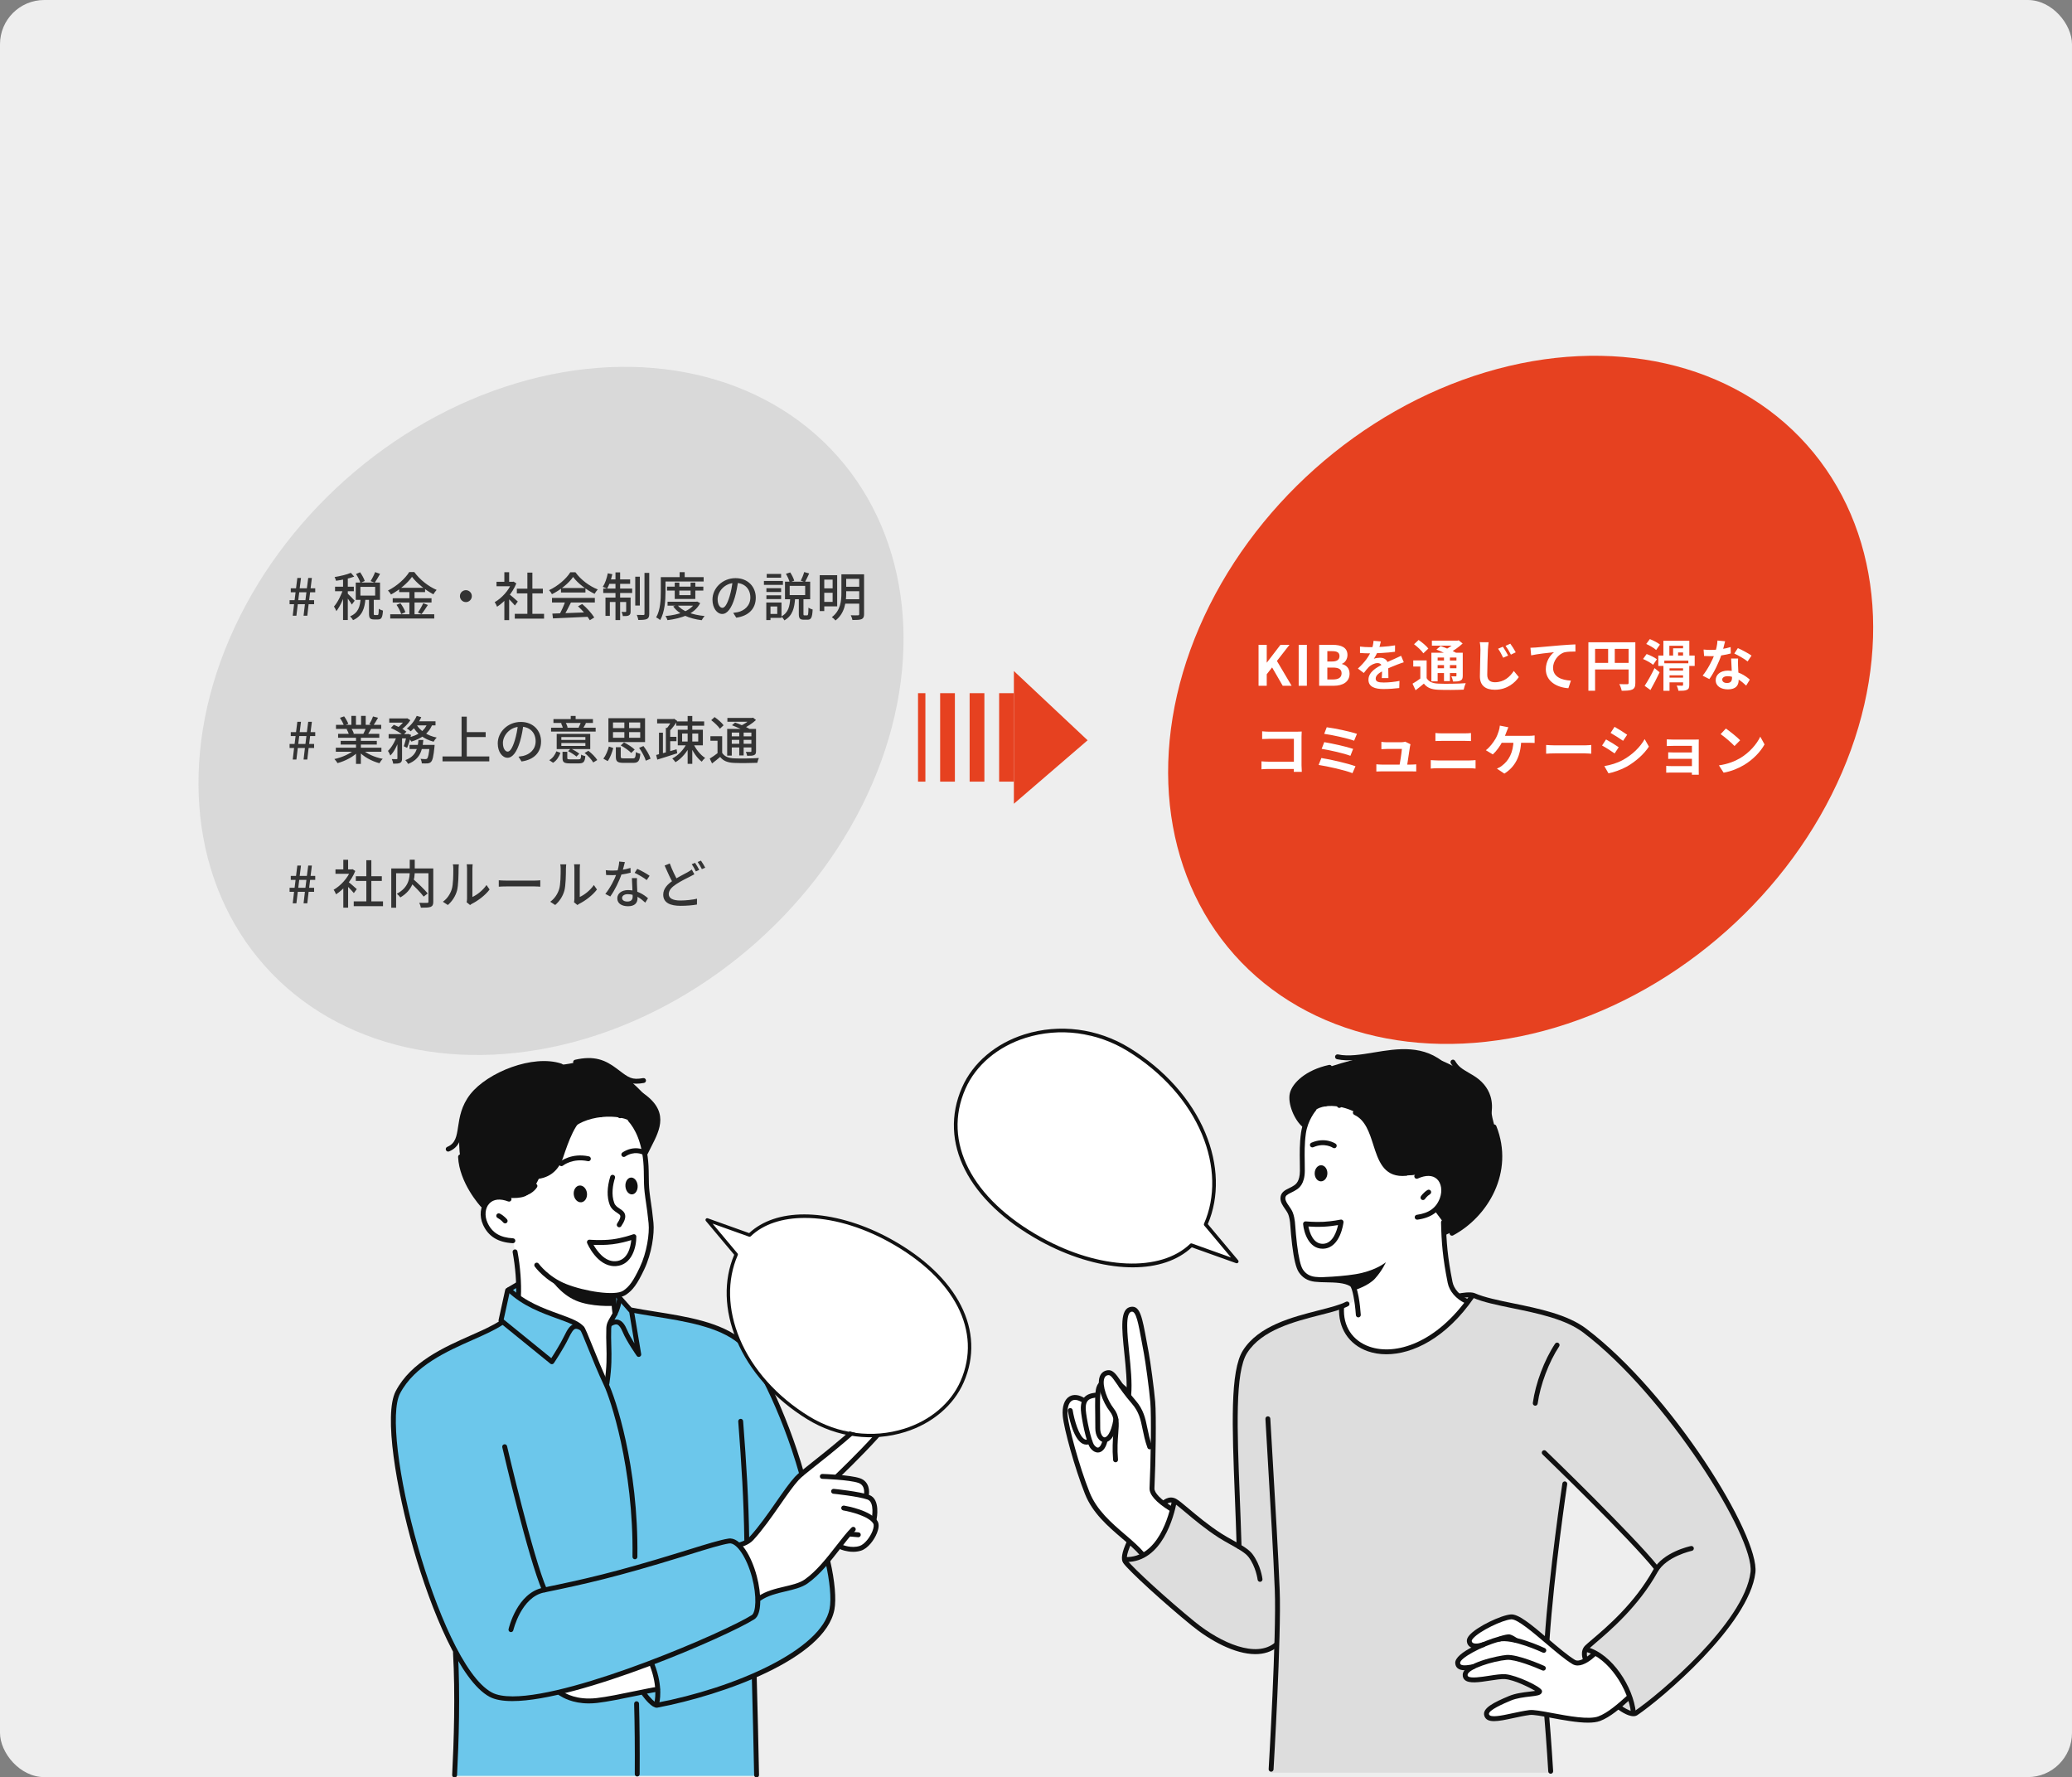 <svg width="562" height="482" viewBox="0 0 562 482" fill="none" xmlns="http://www.w3.org/2000/svg">
<rect x="0" y="0" width="562" height="482" fill="#808080" stroke="none"/>
<g clip-path="url(#clip0_387_5686)">
<rect width="562" height="482" rx="12" fill="#EEEEEE"/>
<ellipse cx="149.455" cy="192.821" rx="103.973" ry="83.918" transform="rotate(-41.696 149.455 192.821)" fill="#D9D9D9"/>
<ellipse cx="412.455" cy="189.821" rx="103.973" ry="83.918" transform="rotate(-41.696 412.455 189.821)" fill="#E64120"/>
<path d="M79.4 167L79.764 163.878H78.546V162.786H79.904L80.17 160.644H78.868V159.566H80.296L80.646 156.766H81.64L81.29 159.566H83.236L83.6 156.766H84.594L84.244 159.566H85.504V160.644H84.118L83.852 162.786H85.196V163.878H83.712L83.348 167H82.34L82.704 163.878H80.772L80.394 167H79.4ZM80.898 162.786H82.844L83.11 160.644H81.164L80.898 162.786ZM96.563 155.688L97.669 155.212C98.187 155.94 98.733 156.92 98.929 157.578L97.767 158.11C97.585 157.466 97.067 156.444 96.563 155.688ZM101.743 155.17L103.087 155.646C102.611 156.5 102.079 157.424 101.631 158.04L100.511 157.606C100.945 156.948 101.463 155.926 101.743 155.17ZM97.809 162.422H99.125C98.901 164.928 98.327 167.056 95.751 168.204C95.597 167.882 95.233 167.42 94.953 167.168C97.221 166.23 97.641 164.466 97.809 162.422ZM100.091 162.254H101.379V166.37C101.379 166.762 101.421 166.818 101.659 166.818C101.771 166.818 102.261 166.818 102.387 166.818C102.653 166.818 102.709 166.594 102.737 165.096C102.989 165.306 103.535 165.53 103.871 165.614C103.759 167.504 103.437 168.008 102.541 168.008C102.317 168.008 101.659 168.008 101.449 168.008C100.343 168.008 100.091 167.616 100.091 166.384V162.254ZM97.753 159.174V161.54H101.757V159.174H97.753ZM96.493 157.998H103.073V162.702H96.493V157.998ZM93.049 156.416H94.337V168.162H93.049V156.416ZM90.879 159.132H95.975V160.364H90.879V159.132ZM93.119 159.622L93.917 159.958C93.371 161.946 92.307 164.424 91.229 165.754C91.103 165.376 90.809 164.83 90.585 164.508C91.579 163.388 92.643 161.274 93.119 159.622ZM95.163 155.366L96.073 156.388C94.729 156.92 92.769 157.298 91.145 157.522C91.075 157.228 90.907 156.794 90.753 156.514C92.321 156.248 94.113 155.842 95.163 155.366ZM94.295 160.994C94.645 161.288 95.919 162.604 96.199 162.926L95.429 163.976C95.093 163.36 94.127 162.044 93.693 161.526L94.295 160.994ZM111.753 156.458C110.591 158.11 108.379 160 106.055 161.246C105.887 160.924 105.523 160.448 105.229 160.168C107.637 158.978 109.933 156.892 110.997 155.156H112.369C113.867 157.228 116.219 159.062 118.431 160C118.109 160.336 117.787 160.784 117.549 161.19C115.393 160.07 113.013 158.152 111.753 156.458ZM108.267 159.426H115.295V160.602H108.267V159.426ZM106.517 162.254H117.045V163.416H106.517V162.254ZM105.845 166.608H117.787V167.756H105.845V166.608ZM111.039 159.888H112.439V167.196H111.039V159.888ZM107.553 164.046L108.617 163.612C109.177 164.354 109.751 165.376 109.947 166.048L108.813 166.552C108.631 165.88 108.085 164.816 107.553 164.046ZM114.791 163.598L116.051 164.088C115.491 164.956 114.861 165.922 114.343 166.552L113.349 166.132C113.839 165.446 114.455 164.382 114.791 163.598ZM126.369 160.07C127.251 160.07 127.979 160.798 127.979 161.68C127.979 162.576 127.251 163.304 126.369 163.304C125.473 163.304 124.745 162.576 124.745 161.68C124.745 160.798 125.473 160.07 126.369 160.07ZM139.627 166.482H147.565V167.784H139.627V166.482ZM140.187 159.664H147.243V160.938H140.187V159.664ZM143.043 155.31H144.401V167.112H143.043V155.31ZM134.671 157.802H139.291V159.006H134.671V157.802ZM136.799 162.254L138.101 160.686V168.19H136.799V162.254ZM136.799 155.198H138.101V158.376H136.799V155.198ZM137.975 161.05C138.465 161.386 140.075 162.8 140.453 163.15L139.655 164.228C139.123 163.57 137.835 162.254 137.233 161.708L137.975 161.05ZM138.801 157.802H139.067L139.305 157.746L140.047 158.236C138.997 160.882 136.855 163.262 134.825 164.564C134.699 164.214 134.377 163.584 134.167 163.332C136.071 162.254 138.003 160.154 138.801 158.054V157.802ZM149.819 166.426C152.283 166.356 156.175 166.216 159.773 166.062L159.731 167.28C156.245 167.462 152.493 167.63 149.987 167.728L149.819 166.426ZM149.721 162.17H161.341V163.416H149.721V162.17ZM152.157 159.482H158.793V160.7H152.157V159.482ZM153.375 162.968L154.873 163.388C154.215 164.718 153.431 166.272 152.773 167.28L151.611 166.888C152.227 165.824 152.983 164.172 153.375 162.968ZM156.777 164.438L157.911 163.822C159.199 164.914 160.543 166.412 161.187 167.476L159.983 168.218C159.367 167.154 157.995 165.544 156.777 164.438ZM155.447 156.486C154.313 158.138 152.059 160.014 149.707 161.162C149.553 160.84 149.203 160.35 148.923 160.07C151.331 158.964 153.627 156.948 154.691 155.212H156.077C157.561 157.284 159.913 159.006 162.139 159.874C161.817 160.196 161.509 160.672 161.271 161.064C159.129 160.042 156.707 158.222 155.447 156.486ZM172.303 156.416H173.549V164.242H172.303V156.416ZM174.809 155.38H176.097V166.496C176.097 167.28 175.929 167.658 175.453 167.896C174.991 168.106 174.207 168.148 173.143 168.148C173.087 167.77 172.891 167.182 172.723 166.776C173.507 166.804 174.263 166.804 174.515 166.804C174.739 166.79 174.809 166.734 174.809 166.496V155.38ZM166.941 155.254H168.201V168.176H166.941V155.254ZM169.839 162.086H171.043V165.81C171.043 166.37 170.959 166.692 170.581 166.902C170.217 167.098 169.685 167.112 168.943 167.098C168.901 166.762 168.747 166.286 168.593 165.964C169.097 165.978 169.517 165.978 169.657 165.978C169.797 165.978 169.839 165.936 169.839 165.796V162.086ZM164.225 162.086H170.315V163.276H165.415V167.042H164.225V162.086ZM163.623 159.636H171.463V160.84H163.623V159.636ZM165.023 157.144H170.917V158.348H164.771L165.023 157.144ZM164.855 155.492L166.087 155.744C165.765 157.2 165.219 158.698 164.659 159.664C164.393 159.51 163.819 159.286 163.497 159.174C164.113 158.25 164.589 156.836 164.855 155.492ZM180.913 159.118H190.769V160.182H180.913V159.118ZM181.067 163.206H188.935V164.27H181.067V163.206ZM183.013 158.026H184.259V161.428H187.311V158.026H188.599V162.45H183.013V158.026ZM188.599 163.206H188.851L189.089 163.15L189.915 163.584C188.389 166.552 184.889 167.714 181.053 168.204C180.955 167.868 180.703 167.364 180.493 167.084C184.063 166.762 187.381 165.712 188.599 163.388V163.206ZM183.727 164.06C185.029 165.796 187.801 166.762 191.119 167.084C190.839 167.364 190.503 167.882 190.335 168.218C186.905 167.784 184.133 166.622 182.593 164.48L183.727 164.06ZM184.343 155.184H185.715V157.186H184.343V155.184ZM179.877 156.528H190.853V157.718H179.877V156.528ZM179.233 156.528H180.507V160.518C180.507 162.744 180.311 166.034 179.065 168.176C178.841 167.952 178.281 167.588 177.973 167.448C179.135 165.446 179.233 162.562 179.233 160.518V156.528ZM200.219 157.438C200.037 158.88 199.757 160.518 199.295 162.072C198.441 164.928 197.293 166.524 195.893 166.524C194.507 166.524 193.247 164.97 193.247 162.632C193.247 159.51 195.991 156.808 199.505 156.808C202.865 156.808 204.993 159.16 204.993 162.1C204.993 165.04 203.117 167.056 199.701 167.532L198.875 166.23C199.365 166.174 199.771 166.104 200.121 166.034C201.913 165.614 203.523 164.298 203.523 162.044C203.523 159.818 202.053 158.096 199.477 158.096C196.439 158.096 194.647 160.574 194.647 162.506C194.647 164.116 195.347 164.858 195.935 164.858C196.565 164.858 197.223 163.934 197.881 161.778C198.287 160.448 198.595 158.852 198.735 157.396L200.219 157.438ZM214.191 158.908V161.4H218.391V158.908H214.191ZM212.917 157.76H219.749V162.534H212.917V157.76ZM218.125 155.156L219.483 155.534C219.105 156.374 218.671 157.27 218.335 157.858L217.201 157.508C217.523 156.878 217.929 155.87 218.125 155.156ZM213.169 155.632L214.331 155.254C214.793 155.94 215.241 156.864 215.423 157.494L214.191 157.942C214.037 157.312 213.603 156.346 213.169 155.632ZM216.669 162.268H217.929V166.454C217.929 166.846 217.957 166.902 218.209 166.902C218.307 166.902 218.783 166.902 218.923 166.902C219.189 166.902 219.259 166.636 219.287 164.802C219.539 165.012 220.071 165.222 220.421 165.32C220.309 167.518 220.001 168.078 219.063 168.078C218.839 168.078 218.209 168.078 217.999 168.078C216.921 168.078 216.669 167.686 216.669 166.468V162.268ZM214.331 162.31H215.661C215.479 164.844 215.017 166.986 212.749 168.26C212.581 167.924 212.203 167.448 211.895 167.21C213.869 166.188 214.205 164.382 214.331 162.31ZM207.877 159.538H211.867V160.56H207.877V159.538ZM207.961 155.66H211.867V156.682H207.961V155.66ZM207.877 161.47H211.867V162.492H207.877V161.47ZM207.205 157.564H212.357V158.628H207.205V157.564ZM208.493 163.416H211.965V167.574H208.493V166.51H210.817V164.494H208.493V163.416ZM207.849 163.416H208.983V168.176H207.849V163.416ZM223.053 156.01H227.071V164.466H223.053V163.248H225.839V157.214H223.053V156.01ZM223.067 159.58H226.343V160.77H223.067V159.58ZM229.003 155.772H233.539V157.004H229.003V155.772ZM229.003 159.146H233.539V160.35H229.003V159.146ZM228.947 162.534H233.511V163.724H228.947V162.534ZM222.339 156.01H223.571V165.74H222.339V156.01ZM233.049 155.772H234.365V166.566C234.365 167.322 234.183 167.7 233.693 167.924C233.203 168.134 232.419 168.162 231.215 168.162C231.159 167.798 230.949 167.224 230.753 166.874C231.593 166.916 232.461 166.902 232.699 166.888C232.951 166.888 233.049 166.804 233.049 166.552V155.772ZM228.219 155.772H229.521V160.812C229.521 163.192 229.157 166.37 226.609 168.288C226.413 168.022 225.909 167.56 225.629 167.392C227.995 165.614 228.219 162.954 228.219 160.798V155.772Z" fill="#333333"/>
<path d="M79.4 206L79.764 202.878H78.546V201.786H79.904L80.17 199.644H78.868V198.566H80.296L80.646 195.766H81.64L81.29 198.566H83.236L83.6 195.766H84.594L84.244 198.566H85.504V199.644H84.118L83.852 201.786H85.196V202.878H83.712L83.348 206H82.34L82.704 202.878H80.772L80.394 206H79.4ZM80.898 201.786H82.844L83.11 199.644H81.164L80.898 201.786ZM91.089 202.794H103.451V203.9H91.089V202.794ZM91.131 196.592H103.395V197.698H91.131V196.592ZM91.705 199.042H102.877V200.106H91.705V199.042ZM92.405 200.946H102.205V201.94H92.405V200.946ZM96.563 199.56H97.879V207.19H96.563V199.56ZM95.303 194.17H96.549V197.124H95.303V194.17ZM97.935 194.17H99.195V197.054H97.935V194.17ZM96.241 203.27L97.291 203.746C95.975 205.202 93.665 206.406 91.551 206.98C91.369 206.658 90.977 206.14 90.697 205.874C92.783 205.426 95.065 204.418 96.241 203.27ZM98.215 203.228C99.377 204.418 101.659 205.412 103.815 205.818C103.507 206.098 103.115 206.644 102.919 207.008C100.749 206.434 98.495 205.188 97.179 203.662L98.215 203.228ZM101.169 194.324L102.541 194.674C102.121 195.444 101.631 196.228 101.253 196.774L100.175 196.424C100.525 195.85 100.959 194.954 101.169 194.324ZM99.307 197.306L100.693 197.642C100.329 198.286 99.965 198.916 99.671 199.364L98.551 199.042C98.817 198.538 99.153 197.81 99.307 197.306ZM92.209 194.688L93.343 194.296C93.791 194.912 94.281 195.766 94.477 196.326L93.287 196.774C93.105 196.214 92.629 195.332 92.209 194.688ZM94.015 197.768L95.289 197.544C95.569 197.978 95.863 198.566 95.989 198.972L94.659 199.224C94.547 198.832 94.281 198.202 94.015 197.768ZM105.579 194.856H110.269V195.99H105.579V194.856ZM111.081 202.038H116.975V203.158H111.081V202.038ZM105.411 199.112H110.647V200.274H105.411V199.112ZM107.791 199.588H109.051V205.706C109.051 206.336 108.939 206.7 108.519 206.91C108.113 207.106 107.525 207.134 106.657 207.134C106.615 206.784 106.447 206.238 106.265 205.888C106.839 205.902 107.399 205.902 107.581 205.902C107.735 205.888 107.791 205.846 107.791 205.692V199.588ZM116.541 202.038H117.885C117.885 202.038 117.871 202.388 117.843 202.57C117.591 205.118 117.339 206.182 116.933 206.616C116.667 206.91 116.387 206.994 115.995 207.05C115.659 207.078 115.057 207.078 114.413 207.05C114.399 206.686 114.259 206.168 114.063 205.818C114.623 205.874 115.155 205.888 115.379 205.888C115.589 205.888 115.715 205.874 115.841 205.748C116.121 205.482 116.345 204.544 116.541 202.22V202.038ZM113.503 200.708H114.819C114.567 203.55 113.923 205.93 110.689 207.19C110.549 206.882 110.199 206.406 109.919 206.168C112.831 205.104 113.279 203.074 113.503 200.708ZM105.999 197.446L106.825 196.592C107.987 197.054 109.471 197.838 110.241 198.44L109.345 199.406C108.645 198.79 107.175 197.95 105.999 197.446ZM110.325 199.112H110.493L110.689 199.056L111.487 199.322C111.221 200.54 110.829 201.926 110.423 202.836L109.513 202.402C109.821 201.618 110.129 200.344 110.325 199.322V199.112ZM115.925 196.172L117.297 196.396C116.359 198.958 114.259 200.33 111.571 201.142C111.417 200.848 111.011 200.302 110.745 200.036C113.307 199.448 115.225 198.272 115.925 196.172ZM113.027 194.17L114.259 194.52C113.587 196.018 112.481 197.446 111.417 198.342C111.179 198.132 110.647 197.754 110.339 197.586C111.431 196.774 112.453 195.5 113.027 194.17ZM112.957 196.494C113.951 198.244 115.981 199.546 118.459 200.05C118.165 200.316 117.787 200.834 117.605 201.17C115.043 200.498 112.999 198.986 111.865 196.858L112.957 196.494ZM107.651 199.504L108.519 199.826C107.987 201.688 107.007 203.83 105.873 204.922C105.747 204.544 105.439 203.998 105.229 203.662C106.237 202.738 107.203 201.016 107.651 199.504ZM112.831 195.64H118.123V196.746H112.285L112.831 195.64ZM109.961 194.856H110.241L110.451 194.814L111.305 195.346C110.675 196.34 109.569 197.432 108.589 198.104C108.351 197.894 107.973 197.614 107.707 197.46C108.589 196.858 109.527 195.822 109.961 195.094V194.856ZM125.949 198.58H131.731V199.91H125.949V198.58ZM120.027 205.174H132.711V206.504H120.027V205.174ZM125.193 194.38H126.607V205.902H125.193V194.38ZM141.979 196.438C141.797 197.88 141.517 199.518 141.055 201.072C140.201 203.928 139.053 205.524 137.653 205.524C136.267 205.524 135.007 203.97 135.007 201.632C135.007 198.51 137.751 195.808 141.265 195.808C144.625 195.808 146.753 198.16 146.753 201.1C146.753 204.04 144.877 206.056 141.461 206.532L140.635 205.23C141.125 205.174 141.531 205.104 141.881 205.034C143.673 204.614 145.283 203.298 145.283 201.044C145.283 198.818 143.813 197.096 141.237 197.096C138.199 197.096 136.407 199.574 136.407 201.506C136.407 203.116 137.107 203.858 137.695 203.858C138.325 203.858 138.983 202.934 139.641 200.778C140.047 199.448 140.355 197.852 140.495 196.396L141.979 196.438ZM152.255 202.318H158.779V201.52H152.255V202.318ZM152.255 200.694H158.779V199.91H152.255V200.694ZM160.095 199.056V203.172H150.995V199.056H160.095ZM158.947 196.158C158.639 196.718 158.345 197.222 158.107 197.6L156.931 197.32C157.155 196.914 157.435 196.312 157.575 195.892L158.947 196.158ZM153.375 195.892C153.641 196.34 153.879 196.928 153.977 197.306L152.717 197.614C152.633 197.208 152.409 196.606 152.171 196.158L153.375 195.892ZM156.133 194.184V195.78H154.803V194.184H156.133ZM161.565 197.376V198.426H149.469V197.376H161.565ZM160.823 195.038V196.088H150.113V195.038H160.823ZM152.017 204.18C151.625 205.216 151.037 206.252 150.015 206.882L148.979 206.182C149.917 205.636 150.561 204.698 150.911 203.774L152.017 204.18ZM159.591 203.634C160.501 204.334 161.537 205.37 161.999 206.14L160.907 206.798C160.487 206.042 159.479 204.964 158.569 204.222L159.591 203.634ZM154.803 203.032C155.601 203.396 156.609 203.984 157.127 204.418L156.357 205.202C155.867 204.768 154.887 204.138 154.089 203.732L154.803 203.032ZM153.865 205.566C153.865 205.916 153.991 205.958 154.677 205.958C154.985 205.958 156.497 205.958 156.917 205.958C157.477 205.958 157.561 205.804 157.631 204.67C157.911 204.852 158.429 205.02 158.765 205.09C158.625 206.672 158.247 207.05 157.043 207.05C156.693 207.05 154.873 207.05 154.551 207.05C152.969 207.05 152.577 206.728 152.577 205.58V203.914H153.865V205.566ZM167.039 202.668H168.369V205.23C168.369 205.636 168.509 205.692 169.251 205.692C169.587 205.692 171.183 205.692 171.631 205.692C172.275 205.692 172.387 205.482 172.471 203.97C172.751 204.18 173.311 204.39 173.675 204.474C173.507 206.42 173.115 206.91 171.743 206.91C171.379 206.91 169.461 206.91 169.125 206.91C167.459 206.91 167.039 206.518 167.039 205.23V202.668ZM168.369 202.178L169.251 201.366C170.273 201.87 171.533 202.682 172.149 203.312L171.211 204.222C170.637 203.606 169.405 202.738 168.369 202.178ZM173.353 202.836L174.529 202.346C175.327 203.396 176.167 204.796 176.461 205.776L175.173 206.322C174.907 205.384 174.123 203.928 173.353 202.836ZM165.149 202.472L166.339 202.892C166.017 204.068 165.513 205.51 164.827 206.434L163.651 205.776C164.323 204.922 164.855 203.592 165.149 202.472ZM166.269 198.566V200.106H173.647V198.566H166.269ZM166.269 195.948V197.474H173.647V195.948H166.269ZM165.023 194.8H174.963V201.268H165.023V194.8ZM169.349 195.304H170.637V200.778H169.349V195.304ZM186.513 194.198H187.773V207.176H186.513V194.198ZM183.419 195.668H190.993V196.83H183.419V195.668ZM185.015 198.958V201.114H189.383V198.958H185.015ZM183.839 197.922H190.643V202.15H183.839V197.922ZM186.261 201.646L187.283 201.982C186.401 203.942 184.861 205.762 183.209 206.728C183.013 206.42 182.621 205.958 182.341 205.72C183.937 204.922 185.477 203.298 186.261 201.646ZM188.039 201.646C188.697 203.158 189.985 204.782 191.259 205.566C190.965 205.804 190.545 206.266 190.335 206.588C189.047 205.622 187.801 203.746 187.115 201.968L188.039 201.646ZM178.239 195.024H182.719V196.2H178.239V195.024ZM178.743 198.72H179.807V205.02H178.743V198.72ZM177.973 204.768C179.331 204.432 181.487 203.816 183.517 203.228L183.685 204.306C181.795 204.936 179.779 205.566 178.281 206.028L177.973 204.768ZM181.291 199.854H183.475V201.03H181.291V199.854ZM182.313 195.024H182.607L182.859 194.954L183.685 195.542C183.111 196.522 182.257 197.628 181.529 198.342C181.361 198.118 181.011 197.768 180.801 197.6C181.347 196.984 181.991 195.962 182.313 195.262V195.024ZM180.605 197.39L181.781 197.558V204.586H180.605V197.39ZM195.879 199.686V204.726H194.619V200.918H192.687V199.686H195.879ZM195.879 204.194C196.509 205.202 197.615 205.636 199.169 205.692C200.765 205.762 204.041 205.72 205.833 205.594C205.679 205.902 205.483 206.504 205.413 206.896C203.775 206.966 200.793 206.994 199.155 206.924C197.391 206.854 196.187 206.406 195.333 205.3C194.647 205.888 193.933 206.462 193.135 207.064L192.505 205.748C193.191 205.342 194.017 204.768 194.731 204.194H195.879ZM192.911 195.332L193.821 194.492C194.717 195.108 195.781 196.032 196.257 196.718L195.263 197.656C194.815 196.97 193.779 195.99 192.911 195.332ZM198.539 196.704L199.379 195.976C200.667 196.424 202.431 197.18 203.369 197.74L202.473 198.552C201.605 198.006 199.869 197.208 198.539 196.704ZM197.237 197.698H204.419V198.692H198.483V204.95H197.237V197.698ZM203.803 197.698H205.063V203.732C205.063 204.32 204.951 204.614 204.545 204.796C204.153 204.992 203.551 204.992 202.655 204.992C202.599 204.67 202.445 204.222 202.305 203.928C202.865 203.956 203.411 203.942 203.579 203.942C203.747 203.942 203.803 203.886 203.803 203.718V197.698ZM197.293 194.716H204.139V195.752H197.293V194.716ZM197.923 199.714H204.265V200.666H197.923V199.714ZM197.923 201.73H204.265V202.724H197.923V201.73ZM200.513 198.146H201.703V204.894H200.513V198.146ZM203.677 194.716H203.985L204.251 194.646L205.049 195.29C204.083 196.186 202.683 197.11 201.395 197.684C201.241 197.46 200.919 197.11 200.723 196.928C201.829 196.452 203.089 195.612 203.677 194.954V194.716Z" fill="#333333"/>
<path d="M79.4 245L79.764 241.878H78.546V240.786H79.904L80.17 238.644H78.868V237.566H80.296L80.646 234.766H81.64L81.29 237.566H83.236L83.6 234.766H84.594L84.244 237.566H85.504V238.644H84.118L83.852 240.786H85.196V241.878H83.712L83.348 245H82.34L82.704 241.878H80.772L80.394 245H79.4ZM80.898 240.786H82.844L83.11 238.644H81.164L80.898 240.786ZM95.947 244.482H103.885V245.784H95.947V244.482ZM96.507 237.664H103.563V238.938H96.507V237.664ZM99.363 233.31H100.721V245.112H99.363V233.31ZM90.991 235.802H95.611V237.006H90.991V235.802ZM93.119 240.254L94.421 238.686V246.19H93.119V240.254ZM93.119 233.198H94.421V236.376H93.119V233.198ZM94.295 239.05C94.785 239.386 96.395 240.8 96.773 241.15L95.975 242.228C95.443 241.57 94.155 240.254 93.553 239.708L94.295 239.05ZM95.121 235.802H95.387L95.625 235.746L96.367 236.236C95.317 238.882 93.175 241.262 91.145 242.564C91.019 242.214 90.697 241.584 90.487 241.332C92.391 240.254 94.323 238.154 95.121 236.054V235.802ZM111.039 239.106L112.033 238.392C113.377 239.568 115.141 241.248 116.009 242.326L114.917 243.18C114.119 242.102 112.383 240.352 111.039 239.106ZM111.137 233.184H112.495V236.194C112.495 238.476 112.019 241.388 108.589 243.404C108.393 243.124 107.945 242.648 107.637 242.41C110.927 240.674 111.137 238.084 111.137 236.194V233.184ZM106.125 235.55H116.793V236.852H107.441V246.204H106.125V235.55ZM116.205 235.55H117.521V244.566C117.521 245.35 117.339 245.742 116.821 245.966C116.289 246.176 115.407 246.19 114.161 246.19C114.105 245.812 113.895 245.21 113.713 244.86C114.637 244.902 115.575 244.888 115.855 244.888C116.121 244.874 116.205 244.79 116.205 244.552V235.55ZM126.565 244.706C126.621 244.468 126.677 244.132 126.677 243.81C126.677 243.124 126.677 236.516 126.677 235.522C126.677 234.948 126.593 234.486 126.579 234.416H128.217C128.203 234.486 128.133 234.962 128.133 235.536C128.133 236.516 128.133 242.662 128.133 243.278C129.365 242.732 130.933 241.528 131.955 240.044L132.795 241.262C131.605 242.844 129.631 244.314 128.035 245.112C127.769 245.252 127.615 245.378 127.503 245.476L126.565 244.706ZM120.125 244.58C121.329 243.726 122.127 242.466 122.533 241.178C122.939 239.932 122.953 237.202 122.953 235.578C122.953 235.102 122.911 234.766 122.841 234.444H124.465C124.451 234.57 124.381 235.074 124.381 235.564C124.381 237.16 124.339 240.142 123.961 241.556C123.541 243.082 122.645 244.454 121.469 245.462L120.125 244.58ZM135.287 238.756C135.749 238.798 136.603 238.84 137.373 238.84C138.675 238.84 143.841 238.84 144.975 238.84C145.661 238.84 146.207 238.784 146.543 238.756V240.492C146.235 240.478 145.591 240.422 144.989 240.422C143.841 240.422 138.675 240.422 137.373 240.422C136.589 240.422 135.763 240.45 135.287 240.492V238.756ZM155.685 244.706C155.741 244.468 155.797 244.132 155.797 243.81C155.797 243.124 155.797 236.516 155.797 235.522C155.797 234.948 155.713 234.486 155.699 234.416H157.337C157.323 234.486 157.253 234.962 157.253 235.536C157.253 236.516 157.253 242.662 157.253 243.278C158.485 242.732 160.053 241.528 161.075 240.044L161.915 241.262C160.725 242.844 158.751 244.314 157.155 245.112C156.889 245.252 156.735 245.378 156.623 245.476L155.685 244.706ZM149.245 244.58C150.449 243.726 151.247 242.466 151.653 241.178C152.059 239.932 152.073 237.202 152.073 235.578C152.073 235.102 152.031 234.766 151.961 234.444H153.585C153.571 234.57 153.501 235.074 153.501 235.564C153.501 237.16 153.459 240.142 153.081 241.556C152.661 243.082 151.765 244.454 150.589 245.462L149.245 244.58ZM164.309 236.026C164.869 236.096 165.527 236.124 166.087 236.124C167.697 236.124 169.517 235.886 171.015 235.396L171.057 236.698C169.755 237.048 167.837 237.384 166.101 237.37C165.555 237.37 164.967 237.356 164.407 237.328L164.309 236.026ZM169.489 233.828C169.307 234.528 168.985 235.872 168.635 236.95C167.977 238.966 166.703 241.542 165.527 243.152L164.183 242.452C165.429 240.954 166.717 238.49 167.277 236.894C167.599 235.956 167.907 234.696 167.949 233.674L169.489 233.828ZM172.779 238.168C172.737 238.742 172.751 239.246 172.765 239.792C172.793 240.674 172.919 242.774 172.919 243.642C172.919 244.846 172.205 245.798 170.357 245.798C168.733 245.798 167.431 245.112 167.431 243.656C167.431 242.326 168.621 241.416 170.357 241.416C172.751 241.416 174.599 242.606 175.761 243.628L175.019 244.818C173.969 243.866 172.373 242.522 170.287 242.522C169.349 242.522 168.733 242.956 168.733 243.53C168.733 244.118 169.223 244.524 170.175 244.524C171.253 244.524 171.603 243.95 171.603 243.18C171.603 242.214 171.449 239.68 171.393 238.168H172.779ZM175.411 238.7C174.627 238.056 173.073 237.174 172.135 236.74L172.849 235.662C173.857 236.096 175.509 237.02 176.195 237.538L175.411 238.7ZM188.333 237.132C187.955 237.342 187.563 237.552 187.115 237.776C186.191 238.252 184.749 238.924 183.419 239.806C182.173 240.618 181.389 241.486 181.389 242.508C181.389 243.6 182.439 244.244 184.539 244.244C186.023 244.244 187.899 244.034 189.061 243.754L189.033 245.336C187.927 245.532 186.359 245.686 184.581 245.686C181.879 245.686 179.891 244.902 179.891 242.662C179.891 241.038 181.025 239.82 182.677 238.728C184.063 237.818 185.603 237.076 186.499 236.572C186.947 236.306 187.297 236.096 187.633 235.83L188.333 237.132ZM181.669 234.192C182.327 236.012 183.195 237.734 183.839 238.868L182.607 239.61C181.879 238.406 181.039 236.53 180.269 234.766L181.669 234.192ZM188.529 234.024C188.879 234.528 189.383 235.396 189.663 235.942L188.739 236.348C188.459 235.774 188.011 234.934 187.619 234.402L188.529 234.024ZM190.125 233.422C190.489 233.94 191.021 234.836 191.287 235.34L190.377 235.732C190.069 235.144 189.621 234.332 189.229 233.8L190.125 233.422Z" fill="#333333"/>
<path d="M341.365 186V174.9H343.585V179.715H343.615L347.305 174.9H349.75L346.345 179.265L350.335 186H347.92L345.04 181.02L343.585 182.88V186H341.365ZM352.248 186V174.9H354.468V186H352.248ZM357.799 186V174.9H361.459C363.739 174.9 365.479 175.575 365.479 177.645C365.479 178.665 364.924 179.7 363.979 180.045V180.105C365.164 180.39 366.049 181.245 366.049 182.73C366.049 184.965 364.189 186 361.759 186H357.799ZM360.019 179.415H361.309C362.719 179.415 363.319 178.86 363.319 177.96C363.319 176.985 362.674 176.61 361.339 176.61H360.019V179.415ZM360.019 184.29H361.564C363.064 184.29 363.889 183.75 363.889 182.61C363.889 181.53 363.094 181.065 361.564 181.065H360.019V184.29ZM374.534 173.97C374.414 174.525 374.219 175.41 373.799 176.49C373.484 177.225 373.049 178.08 372.629 178.68C373.034 178.5 373.829 178.395 374.339 178.395C375.584 178.395 376.529 179.13 376.529 180.525C376.529 181.335 376.574 182.97 376.589 183.915H374.789C374.849 183.21 374.879 181.935 374.864 181.125C374.864 180.165 374.264 179.85 373.634 179.85C372.809 179.85 371.864 180.345 371.294 180.885C370.844 181.335 370.424 181.875 369.914 182.535L368.309 181.335C370.229 179.565 371.384 177.945 372.014 176.295C372.314 175.485 372.509 174.57 372.554 173.805L374.534 173.97ZM368.879 175.365C369.644 175.47 370.754 175.53 371.519 175.53C373.499 175.53 376.214 175.425 378.389 175.035L378.374 176.775C376.259 177.075 373.244 177.21 371.414 177.21C370.799 177.21 369.704 177.18 368.879 177.105V175.365ZM380.759 179.625C380.294 179.76 379.484 180.06 378.974 180.255C377.999 180.63 376.649 181.17 375.239 181.89C373.874 182.595 373.139 183.24 373.139 184.065C373.139 184.89 373.859 185.115 375.314 185.115C376.589 185.115 378.269 184.95 379.589 184.68L379.529 186.615C378.524 186.75 376.694 186.885 375.269 186.885C372.929 186.885 371.174 186.3 371.174 184.365C371.174 182.28 373.319 181.05 375.119 180.15C376.499 179.43 377.444 179.07 378.344 178.65C378.929 178.395 379.454 178.155 380.024 177.87L380.759 179.625ZM386.954 179.115V184.635H385.244V180.78H383.324V179.115H386.954ZM386.954 183.93C387.554 184.935 388.589 185.355 390.134 185.415C391.919 185.505 395.489 185.46 397.559 185.295C397.364 185.7 397.094 186.525 397.004 187.05C395.144 187.14 391.949 187.17 390.104 187.08C388.304 187.005 387.104 186.57 386.204 185.415C385.514 186 384.809 186.585 383.954 187.215L383.129 185.43C383.834 185.025 384.674 184.485 385.394 183.93H386.954ZM383.534 174.735L384.779 173.58C385.709 174.21 386.879 175.185 387.419 175.905L386.069 177.195C385.589 176.475 384.464 175.425 383.534 174.735ZM389.609 176.175L390.749 175.215C392.084 175.68 393.974 176.49 394.994 177.075L393.764 178.14C392.849 177.57 390.989 176.715 389.609 176.175ZM388.244 177.03H395.879V178.335H389.939V184.8H388.244V177.03ZM395.039 177.03H396.749V183.24C396.749 183.975 396.629 184.35 396.134 184.59C395.669 184.845 395.009 184.845 394.109 184.845C394.049 184.41 393.854 183.825 393.659 183.435C394.139 183.45 394.664 183.45 394.814 183.45C394.994 183.45 395.039 183.39 395.039 183.225V177.03ZM388.379 173.76H395.534V175.125H388.379V173.76ZM389.189 179.145H395.624V180.39H389.189V179.145ZM389.189 181.245H395.624V182.55H389.189V181.245ZM391.664 177.645H393.269V184.74H391.664V177.645ZM394.889 173.76H395.294L395.654 173.67L396.719 174.54C395.654 175.53 394.169 176.595 392.789 177.255C392.579 176.955 392.144 176.49 391.889 176.25C393.014 175.71 394.319 174.765 394.889 174.075V173.76ZM407.639 175.41C408.059 176.04 408.719 177.12 409.064 177.81L407.714 178.395C407.264 177.45 406.889 176.73 406.334 175.95L407.639 175.41ZM409.649 174.585C410.099 175.185 410.774 176.25 411.119 176.925L409.814 177.555C409.334 176.61 408.914 175.92 408.359 175.17L409.649 174.585ZM403.769 174.195C403.679 174.84 403.604 175.605 403.574 176.205C403.514 177.81 403.394 181.17 403.394 183.03C403.394 184.545 404.294 185.04 405.464 185.04C407.939 185.04 409.514 183.615 410.594 181.98L411.959 183.645C410.984 185.07 408.869 187.08 405.449 187.08C402.989 187.08 401.399 186 401.399 183.435C401.399 181.425 401.549 177.48 401.549 176.205C401.549 175.485 401.489 174.765 401.354 174.18L403.769 174.195ZM415.109 175.695C415.694 175.68 416.294 175.65 416.579 175.62C417.839 175.5 420.299 175.29 423.059 175.05C424.604 174.915 426.239 174.825 427.304 174.78L427.319 176.715C426.509 176.715 425.219 176.73 424.409 176.91C422.609 177.39 421.244 179.34 421.244 181.11C421.244 183.585 423.554 184.47 426.089 184.605L425.399 186.66C422.249 186.465 419.279 184.77 419.279 181.515C419.279 179.355 420.494 177.66 421.514 176.895C420.104 177.045 417.044 177.36 415.304 177.75L415.109 175.695ZM430.829 174.21H442.604V175.995H432.644V187.35H430.829V174.21ZM441.734 174.21H443.564V185.235C443.564 186.21 443.354 186.72 442.724 187.02C442.109 187.305 441.209 187.35 439.859 187.35C439.784 186.84 439.469 186.015 439.214 185.55C440.084 185.595 441.059 185.58 441.359 185.58C441.644 185.58 441.734 185.49 441.734 185.22V174.21ZM431.819 179.79H442.619V181.575H431.819V179.79ZM436.184 175.185H437.984V180.675H436.184V175.185ZM451.964 181.875H457.064V183.165H451.964V181.875ZM451.964 183.795H457.064V185.07H451.964V183.795ZM451.184 179.895H457.094V181.26H452.834V187.365H451.184V179.895ZM453.809 175.845H457.139V176.955H455.159V178.44H453.809V175.845ZM456.509 179.895H458.189V185.76C458.189 186.525 458.039 186.9 457.514 187.125C457.004 187.35 456.284 187.365 455.264 187.365C455.189 186.945 454.979 186.36 454.784 185.955C455.369 185.985 456.059 185.985 456.254 185.985C456.434 185.985 456.509 185.925 456.509 185.745V179.895ZM449.789 177.795H459.659V180.615H457.934V179.175H451.424V180.615H449.789V177.795ZM451.169 173.79H458.204V178.47H456.509V175.155H452.789V178.47H451.169V173.79ZM446.519 174.66L447.494 173.34C448.424 173.7 449.639 174.315 450.239 174.825L449.204 176.295C448.649 175.77 447.464 175.08 446.519 174.66ZM445.649 178.74L446.624 177.39C447.554 177.72 448.799 178.32 449.414 178.815L448.379 180.315C447.809 179.805 446.609 179.145 445.649 178.74ZM446.084 186.015C446.849 184.875 447.929 182.97 448.769 181.215L450.149 182.34C449.399 183.93 448.499 185.67 447.659 187.155L446.084 186.015ZM462.074 176.175C462.719 176.25 463.529 176.28 464.069 176.28C465.929 176.28 467.954 175.965 469.409 175.5L469.454 177.24C468.164 177.6 466.004 177.99 464.084 177.975C463.484 177.975 462.854 177.96 462.209 177.93L462.074 176.175ZM467.909 173.925C467.714 174.72 467.354 176.19 466.949 177.465C466.259 179.625 464.909 182.415 463.634 184.185L461.819 183.255C463.169 181.605 464.519 178.98 465.104 177.36C465.464 176.28 465.794 174.885 465.839 173.73L467.909 173.925ZM471.434 178.605C471.389 179.235 471.404 179.865 471.419 180.525C471.449 181.41 471.584 183.645 471.584 184.485C471.584 185.88 470.834 186.975 468.689 186.975C466.829 186.975 465.359 186.135 465.359 184.485C465.359 183.03 466.589 181.89 468.674 181.89C471.299 181.89 473.369 183.21 474.614 184.335L473.624 185.955C472.544 184.95 470.834 183.405 468.569 183.405C467.699 183.405 467.129 183.78 467.129 184.305C467.129 184.86 467.609 185.25 468.434 185.25C469.454 185.25 469.784 184.68 469.784 183.84C469.784 182.94 469.619 180.18 469.544 178.605H471.434ZM474.014 179.4C473.144 178.695 471.434 177.72 470.399 177.255L471.374 175.785C472.454 176.25 474.299 177.255 475.079 177.81L474.014 179.4ZM342.34 198.35C342.91 198.41 343.675 198.455 344.2 198.455H351.76C352.195 198.455 352.81 198.425 353.065 198.41C353.05 198.77 353.02 199.355 353.02 199.805V207.575C353.02 208.1 353.065 208.88 353.095 209.345H350.92C350.935 208.895 350.95 208.355 350.95 207.8V200.39H344.2C343.57 200.39 342.76 200.42 342.34 200.45V198.35ZM342.16 206.495C342.67 206.54 343.345 206.585 344.02 206.585H352.135V208.565H344.08C343.495 208.565 342.655 208.595 342.16 208.655V206.495ZM359.86 197.255C361.84 197.495 366.16 198.38 368.05 199.04L367.285 200.9C365.53 200.255 361.285 199.31 359.17 199.04L359.86 197.255ZM359.185 201.29C361.33 201.65 365.14 202.475 367.015 203.12L366.28 204.995C364.57 204.335 360.715 203.465 358.48 203.105L359.185 201.29ZM358.405 205.595C360.985 205.985 365.59 207.065 367.66 207.83L366.835 209.705C364.81 208.88 360.055 207.845 357.655 207.47L358.405 205.595ZM382.57 201.86C382.51 202.055 382.45 202.325 382.435 202.49C382.285 203.54 381.775 206.945 381.595 208.025H379.525C379.72 207.035 380.17 204.14 380.245 203.135C379.525 203.135 376.615 203.135 376.18 203.135C375.715 203.135 375.115 203.165 374.68 203.195V201.215C375.085 201.275 375.775 201.32 376.165 201.32C376.93 201.32 379.3 201.32 380.02 201.32C380.32 201.32 380.935 201.26 381.13 201.155L382.57 201.86ZM373.315 207.29C373.705 207.335 374.275 207.38 374.785 207.38C375.685 207.38 381.925 207.38 382.66 207.38C383.035 207.38 383.74 207.35 384.13 207.305V209.24C383.815 209.225 383.08 209.21 382.69 209.21C381.91 209.21 375.55 209.21 374.785 209.21C374.26 209.21 373.87 209.225 373.315 209.255V207.29ZM389.335 198.815C389.89 198.875 390.58 198.905 391.105 198.905C392.365 198.905 396.49 198.905 397.315 198.905C397.915 198.905 398.545 198.875 398.98 198.815V200.99C398.545 200.975 397.84 200.945 397.315 200.945C396.52 200.945 391.945 200.945 391.105 200.945C390.535 200.945 389.845 200.975 389.335 200.99V198.815ZM388.075 206.165C388.66 206.195 389.365 206.255 389.965 206.255C390.91 206.255 397.63 206.255 398.575 206.255C399.07 206.255 399.715 206.21 400.225 206.165V208.46C399.685 208.4 399.01 208.355 398.575 208.355C397.63 208.355 390.91 208.355 389.965 208.355C389.365 208.355 388.645 208.4 388.075 208.46V206.165ZM409.12 197.255C408.955 197.645 408.76 198.155 408.625 198.485C408.37 199.235 407.905 200.345 407.515 201.11C406.915 202.295 405.895 203.735 404.905 204.62L403.015 203.48C404.095 202.685 405.055 201.335 405.625 200.39C406.03 199.7 406.315 198.905 406.495 198.335C406.66 197.84 406.78 197.27 406.81 196.805L409.12 197.255ZM406.75 199.58C407.95 199.58 413.65 199.58 414.685 199.58C415.06 199.58 415.75 199.55 416.245 199.475V201.515C415.675 201.47 415.03 201.47 414.685 201.47C413.635 201.47 407.95 201.47 406.6 201.47L406.75 199.58ZM412.615 200.66C412.51 205.085 410.935 208.01 408.04 209.825L406.015 208.475C406.555 208.25 407.08 207.95 407.425 207.65C409.135 206.345 410.47 204.275 410.53 200.66H412.615ZM419.365 202.055C419.92 202.1 421 202.16 421.78 202.16C423.55 202.16 428.5 202.16 429.835 202.16C430.54 202.16 431.2 202.085 431.605 202.055V204.425C431.245 204.41 430.48 204.335 429.85 204.335C428.485 204.335 423.55 204.335 421.78 204.335C420.94 204.335 419.935 204.38 419.365 204.425V202.055ZM437.927 197.135C438.917 197.675 440.567 198.725 441.347 199.28L440.237 200.93C439.397 200.345 437.837 199.34 436.847 198.785L437.927 197.135ZM435.152 207.785C436.832 207.5 438.617 206.99 440.252 206.09C442.802 204.665 444.902 202.61 446.087 200.465L447.242 202.505C445.862 204.59 443.732 206.48 441.287 207.905C439.757 208.76 437.597 209.51 436.277 209.75L435.152 207.785ZM435.617 200.555C436.622 201.095 438.272 202.115 439.052 202.67L437.942 204.35C437.102 203.75 435.542 202.745 434.537 202.205L435.617 200.555ZM452.087 200.54C452.477 200.57 453.392 200.6 453.947 200.6C455.177 200.6 458.387 200.6 459.632 200.6C459.977 200.6 460.532 200.585 460.772 200.57C460.757 200.78 460.757 201.275 460.757 201.59C460.757 202.19 460.757 207.92 460.757 209.105C460.757 209.345 460.772 209.87 460.772 210.125H458.897C458.912 209.885 458.912 209.315 458.912 209.015C458.912 207.485 458.912 202.79 458.912 202.295C458.327 202.295 455.162 202.295 453.947 202.295C453.392 202.295 452.462 202.325 452.087 202.34V200.54ZM452.477 204.05C452.867 204.08 453.557 204.095 454.127 204.095C454.862 204.095 459.377 204.095 459.782 204.095V205.805C459.362 205.805 454.862 205.805 454.127 205.805C453.557 205.805 452.837 205.805 452.477 205.835V204.05ZM451.937 207.725C452.177 207.755 452.687 207.785 453.227 207.785C454.157 207.785 459.152 207.785 459.797 207.785V209.54C458.972 209.54 454.157 209.54 453.227 209.54C452.792 209.54 452.177 209.57 451.937 209.57V207.725ZM468.122 197.6C469.157 198.305 471.107 199.865 471.992 200.78L470.462 202.34C469.682 201.5 467.792 199.865 466.697 199.115L468.122 197.6ZM466.232 207.59C468.587 207.26 470.522 206.495 471.977 205.64C474.542 204.11 476.492 201.83 477.452 199.805L478.607 201.905C477.482 203.945 475.487 206.015 473.072 207.47C471.542 208.385 469.607 209.21 467.507 209.57L466.232 207.59Z" fill="white"/>
<rect x="249" y="188" width="2" height="24" fill="#E64120"/>
<rect x="255" y="188" width="4" height="24" fill="#E64120"/>
<rect x="263" y="188" width="4" height="24" fill="#E64120"/>
<rect x="271" y="188" width="4" height="24" fill="#E64120"/>
<path d="M275 182L295 200.783L275 218V182Z" fill="#E64120"/>
<path fill-rule="evenodd" clip-rule="evenodd" d="M359.277 289.824C359.277 289.824 372.358 285.12 381.098 285.47C389.837 285.819 396.181 290.406 396.181 290.406C396.181 290.406 401.129 292.491 403.172 296.174C404.452 298.48 404.22 301.311 405.058 304.261C406.429 309.089 407.353 315.779 405.892 320.228C402.348 331.013 391.799 335.068 391.799 335.068L353.759 305.168C353.759 305.168 349.054 300.279 350.434 296.443C351.813 292.607 359.277 289.824 359.277 289.824Z" fill="#111111"/>
<path fill-rule="evenodd" clip-rule="evenodd" d="M336.174 419.311C336.174 419.311 334.612 395.282 335.068 379.245C335.214 374.1 336.384 369.486 337.297 367.271C339.466 362.003 346.979 359.189 353.253 357.269C358.868 355.55 363.418 354.457 363.418 354.457L395.881 351.594L399.364 351.17L402.002 352.299C402.002 352.299 406.238 353.218 411.82 354.406C417.122 355.535 423.686 356.879 427.194 359.016C443.494 368.948 464.672 401.053 464.672 401.053C464.672 401.053 475.518 418.105 475.552 426.056C475.562 428.268 474.186 431.355 472.863 434.105C466.786 446.74 443.579 464.873 443.579 464.873C443.579 464.873 439.844 464.763 436.504 460.29C434.741 457.932 431.388 453.779 430.22 450.929C429.174 448.377 430.216 446.984 430.216 446.984C430.216 446.984 437.512 440.819 442.327 435.368C447.141 429.917 449.474 425.179 449.474 425.179C449.474 425.179 442.979 418.069 436.86 411.749C430.742 405.429 425 399.897 425 399.897C425 399.897 423.446 408.619 422.092 419.733C420.739 430.847 419.587 444.352 419.587 444.352L419.626 464.712L420.605 480.812H344.731L346.206 446.216C346.206 446.216 340.029 450.643 329.891 444.807C319.753 438.971 304.884 423.212 304.884 423.212C304.884 423.212 305.103 420.245 306.863 417.104C308.343 414.462 311.234 411.767 312.815 409.905C316.274 405.83 318.72 406.911 318.72 406.911C318.72 406.911 324.84 412.305 329.203 415.406C333.567 418.506 336.174 419.311 336.174 419.311Z" fill="#DDDDDD"/>
<path fill-rule="evenodd" clip-rule="evenodd" d="M294.167 379.864C294.167 379.864 294.937 378.921 295.83 378.611C296.721 378.302 297.682 378.256 297.682 378.256L298.428 375.872C298.428 375.872 298.919 372.757 300.243 372.409C302.079 371.927 303.903 375.712 303.903 375.712L305.802 377.389C305.802 377.389 306.211 374.752 305.976 371.59C305.643 367.134 304.687 361.329 305.211 357.739C305.693 354.435 307.98 354.403 309.049 357.207C309.998 359.695 311.079 367.139 311.762 372.91C312.377 378.119 312.628 381.475 312.847 387.316C313.089 393.769 312.206 402.005 312.707 404.443C313.159 406.642 318.025 409.43 318.025 409.43C318.025 409.43 316.803 414.058 314.839 417.19C312.874 420.322 310.169 421.959 310.169 421.959C310.169 421.959 308.237 419.855 305.268 417.271C301.812 414.263 297.127 410.426 295.185 405.726C292.527 399.293 288.451 386.789 289.021 381.341C289.192 379.701 290.419 378.908 291.632 378.937C292.908 378.967 294.167 379.864 294.167 379.864Z" fill="white"/>
<path fill-rule="evenodd" clip-rule="evenodd" d="M400.751 446.503C400.751 446.503 397.324 446.338 399.011 444.131C400.44 442.261 406.639 438.27 410.284 438.47C412.074 438.569 413.852 440.254 415.764 441.775C419.56 444.793 423.535 448.894 426.737 450.755C429.083 452.119 432.548 448.25 432.548 448.25C432.548 448.25 435.544 449.733 437.936 452.801C440.328 455.869 442.117 460.52 442.117 460.52C442.117 460.52 439.743 462.049 438.113 463.428C435.496 465.642 433.155 466.743 431.183 466.614C429.749 466.521 426.966 466.424 424.307 465.932C421.38 465.389 418.498 464.451 415.35 464.494C410.583 464.559 406.529 466.865 403.837 465.841C401.374 464.905 405.331 462.297 409.415 460.805C413.431 459.338 417.555 458.979 417.555 458.979C417.555 458.979 413.781 455.637 409.015 454.962C405.481 454.461 399.834 455.837 398.579 455.512C395.887 454.813 398.719 452.318 398.719 452.318C398.719 452.318 395.203 452.771 395.328 450.819C395.428 449.282 400.751 446.503 400.751 446.503Z" fill="white"/>
<path fill-rule="evenodd" clip-rule="evenodd" d="M355.816 301.865C358.884 298.586 365.405 300.034 369.044 302.489C370.506 303.475 371.313 305.806 372.048 307.58C373.496 311.075 374.237 314.601 376.183 316.778C379.045 319.976 385.033 318.414 385.033 318.414C385.033 318.414 389.53 317.573 390.769 319.966C392.985 324.245 389.134 328.382 389.134 328.382L391.463 331.509C391.463 331.509 392.207 342.633 393.457 348.155C394.26 351.7 398.192 353.132 398.192 353.132C398.192 353.132 394.186 358.788 388.594 362.613C384.524 365.397 379.309 366.651 375.681 366.789C371.402 366.953 367.636 364.888 365.725 361.784C363.786 358.637 363.73 354.45 363.73 354.45L367.924 352.7C367.924 352.7 368.11 349.572 366.393 348.102C364.46 346.45 356.973 348.376 354.199 346.052C351.71 343.968 350.989 335.934 350.989 335.934C350.989 335.934 350.481 331.865 350.341 330.106C350.172 327.985 347.798 326.68 347.869 324.479C347.928 322.621 352.358 322.556 352.797 320.525C353.606 316.781 353.092 313.1 353.407 309.455C353.68 306.315 354.736 303.02 355.816 301.865Z" fill="white"/>
<path d="M368.427 357.313C368.081 357.313 367.79 357.045 367.765 356.696C367.493 352.833 366.774 349.239 366.196 348.848C364.619 347.897 362.152 347.847 359.767 347.799C358.639 347.776 357.573 347.754 356.602 347.64C354.702 347.414 353.29 346.57 352.283 345.056C351.529 343.924 350.954 341.569 350.473 337.646C350.23 335.663 350.101 333.942 350.014 332.803C349.97 332.221 349.937 331.779 349.905 331.51C349.799 330.638 349.605 329.809 349.387 329.293C349.194 328.837 348.879 328.381 348.544 327.899C347.915 326.993 347.264 326.055 347.305 324.917C347.36 323.377 348.583 322.781 349.661 322.256C350.13 322.028 350.614 321.793 351.057 321.479C351.465 321.19 352.55 320.421 352.581 317.633C352.589 316.871 352.576 316.064 352.561 315.216C352.521 312.832 352.475 310.131 352.886 307.227C353.456 303.195 355.813 300.457 355.914 300.342C356.155 300.066 356.573 300.038 356.849 300.279C357.126 300.519 357.154 300.938 356.914 301.215C356.892 301.24 354.714 303.784 354.2 307.413C353.805 310.213 353.849 312.859 353.889 315.194C353.903 316.054 353.917 316.874 353.908 317.647C353.87 321.113 352.33 322.203 351.825 322.562C351.293 322.939 350.735 323.211 350.243 323.45C349.092 324.01 348.656 324.285 348.631 324.965C348.606 325.661 349.106 326.38 349.634 327.142C349.993 327.658 350.364 328.193 350.61 328.776C350.99 329.675 351.165 330.876 351.223 331.35C351.257 331.631 351.292 332.094 351.338 332.703C351.423 333.83 351.552 335.532 351.791 337.485C352.233 341.093 352.771 343.393 353.388 344.321C354.178 345.506 355.248 346.142 356.758 346.321C357.665 346.428 358.699 346.449 359.794 346.471C362.354 346.523 365.002 346.576 366.882 347.711C368.373 348.61 368.923 354.228 369.09 356.602C369.115 356.968 368.84 357.285 368.474 357.311C368.458 357.312 368.442 357.313 368.427 357.313Z" fill="#111111"/>
<path d="M397.726 353.562C397.631 353.562 397.534 353.541 397.443 353.498C394.909 352.299 393.125 350.229 392.671 347.961C391.304 341.148 390.98 336.926 390.861 331.518C390.853 331.152 391.143 330.848 391.51 330.84H391.525C391.884 330.84 392.18 331.128 392.188 331.489C392.306 336.821 392.625 340.984 393.972 347.7C394.345 349.559 395.855 351.277 398.011 352.298C398.342 352.454 398.484 352.85 398.327 353.181C398.213 353.421 397.975 353.562 397.726 353.562Z" fill="#111111"/>
<path d="M384.384 330.812C384.058 330.812 383.774 330.571 383.727 330.239C383.677 329.875 383.931 329.541 384.294 329.49C387.612 329.032 389.602 327.581 390.557 324.926C391.266 322.953 390.939 320.887 389.744 319.782C388.581 318.708 386.734 318.663 384.544 319.653C384.209 319.803 383.817 319.655 383.666 319.321C383.514 318.987 383.663 318.594 383.997 318.443C387.65 316.792 389.73 317.962 390.644 318.807C392.227 320.268 392.694 322.908 391.806 325.375C390.681 328.503 388.284 330.279 384.476 330.806C384.445 330.81 384.415 330.812 384.384 330.812Z" fill="#111111"/>
<path d="M385.956 325.485C385.828 325.485 385.698 325.448 385.584 325.37C385.281 325.164 385.202 324.752 385.407 324.449C385.436 324.407 386.112 323.419 387.172 322.771C387.484 322.581 387.893 322.678 388.084 322.991C388.276 323.304 388.177 323.713 387.864 323.904C387.057 324.397 386.511 325.187 386.506 325.195C386.377 325.384 386.169 325.485 385.956 325.485Z" fill="#111111"/>
<path fill-rule="evenodd" clip-rule="evenodd" d="M358.995 332.054C356.586 332.176 354.105 331.935 354.105 331.935C354.105 331.935 354.678 338.339 359.047 338.011C363.025 337.712 363.743 331.447 363.743 331.447C363.743 331.447 361.404 331.932 358.995 332.054Z" fill="white"/>
<path d="M358.728 338.686C355.034 338.687 353.656 334.357 353.445 331.994C353.427 331.797 353.499 331.603 353.639 331.463C353.779 331.324 353.97 331.254 354.171 331.274C354.194 331.276 356.632 331.51 358.962 331.391C361.29 331.274 363.586 330.802 363.609 330.797C363.815 330.754 364.034 330.812 364.191 330.957C364.349 331.101 364.427 331.311 364.403 331.523C364.371 331.801 363.57 338.337 359.097 338.672C358.972 338.682 358.849 338.686 358.728 338.686ZM354.89 332.662C355.193 334.227 356.165 337.55 358.998 337.349C361.552 337.157 362.573 333.895 362.924 332.273C362.006 332.428 360.539 332.64 359.029 332.717C357.436 332.797 355.834 332.725 354.89 332.662Z" fill="#111111"/>
<path fill-rule="evenodd" clip-rule="evenodd" d="M356.568 346.486C356.568 346.486 365.041 346.315 369.403 345.251C373.766 344.186 375.9 342.346 375.9 342.346C375.9 342.346 374.959 344.556 372.969 346.765C371.18 348.752 367.53 349.88 367.53 349.88C367.53 349.88 367.013 347.738 365.119 347.442C362.67 347.059 356.568 346.486 356.568 346.486Z" fill="#111111"/>
<path d="M361.901 311.422C361.773 311.422 361.645 311.385 361.531 311.309C361.432 311.244 359.235 309.831 356.229 311.153C355.894 311.3 355.502 311.147 355.354 310.812C355.207 310.476 355.359 310.085 355.695 309.937C359.402 308.307 362.159 310.13 362.274 310.209C362.577 310.414 362.656 310.827 362.451 311.131C362.322 311.32 362.113 311.422 361.901 311.422Z" fill="#111111"/>
<path d="M353.786 305.839C353.642 305.839 353.495 305.791 353.373 305.694C351.199 303.962 349.153 299.365 349.865 296.469C350.533 293.751 354.141 290.203 360.483 288.838C360.838 288.759 361.194 288.989 361.272 289.347C361.349 289.705 361.121 290.059 360.763 290.136C355.235 291.326 351.745 294.382 351.154 296.786C350.577 299.13 352.381 303.206 354.201 304.656C354.487 304.884 354.535 305.302 354.306 305.588C354.175 305.753 353.982 305.839 353.786 305.839Z" fill="#111111"/>
<path d="M391.891 289.925C391.729 289.925 391.568 289.867 391.44 289.749C385.887 284.614 379.268 285.709 372.865 286.767C369.19 287.375 365.718 287.95 362.638 287.29C362.28 287.213 362.051 286.86 362.128 286.502C362.205 286.143 362.559 285.914 362.916 285.992C365.75 286.598 369.1 286.044 372.649 285.457C379.053 284.399 386.312 283.199 392.341 288.774C392.611 289.023 392.627 289.443 392.378 289.712C392.248 289.854 392.069 289.925 391.891 289.925Z" fill="#111111"/>
<path d="M403.772 303.103C403.727 303.103 403.682 303.098 403.636 303.089C403.277 303.014 403.047 302.662 403.122 302.304C403.469 300.635 403.425 299.084 402.991 297.693C402.215 295.201 400.315 293.652 398.858 292.79L398.14 292.366C395.518 290.823 394.726 290.358 393.523 288.418C393.33 288.107 393.425 287.697 393.737 287.504C394.047 287.311 394.457 287.406 394.651 287.718C395.682 289.379 396.283 289.733 398.814 291.222L399.535 291.647C401.911 293.053 403.545 295.007 404.259 297.298C404.761 298.907 404.815 300.682 404.421 302.574C404.356 302.888 404.08 303.103 403.772 303.103Z" fill="#111111"/>
<path d="M393.825 335.151C393.588 335.151 393.358 335.023 393.238 334.799C393.066 334.476 393.188 334.073 393.512 333.901C402.408 329.155 409.324 317.722 404.618 305.88C404.482 305.539 404.648 305.153 404.989 305.018C405.329 304.883 405.716 305.048 405.851 305.39C410.842 317.948 403.541 330.056 394.136 335.072C394.037 335.126 393.93 335.151 393.825 335.151Z" fill="#111111"/>
<path d="M359.453 300.081C359.416 300.081 359.378 300.078 359.34 300.071C358.979 300.009 358.736 299.666 358.798 299.305C359.127 297.392 360.331 294.088 364.709 293.458C365.065 293.406 365.408 293.657 365.46 294.02C365.513 294.384 365.26 294.72 364.897 294.772C361.529 295.257 360.433 297.627 360.107 299.529C360.051 299.853 359.77 300.081 359.453 300.081Z" fill="#111111"/>
<path d="M363.277 300.496C363.118 300.496 362.96 300.44 362.833 300.326C362.56 300.081 362.539 299.661 362.784 299.388C364.679 297.284 367.338 297.625 367.451 297.641C367.814 297.691 368.068 298.027 368.018 298.39C367.967 298.753 367.631 299.004 367.268 298.956C367.189 298.946 365.186 298.705 363.77 300.277C363.639 300.423 363.459 300.496 363.277 300.496Z" fill="#111111"/>
<path d="M380.387 318.959C375.192 318.959 373.815 314.658 372.482 310.49C371.425 307.188 370.332 303.773 367.335 302.377C367.003 302.222 366.858 301.827 367.014 301.494C367.169 301.162 367.563 301.02 367.896 301.173C371.419 302.814 372.602 306.511 373.746 310.085C375.12 314.38 376.307 318.092 381.316 317.583C381.674 317.546 382.006 317.811 382.043 318.176C382.08 318.541 381.814 318.867 381.449 318.904C381.079 318.941 380.724 318.959 380.387 318.959Z" fill="#111111"/>
<path fill-rule="evenodd" clip-rule="evenodd" d="M356.59 318.187C356.621 316.979 357.418 316.02 358.368 316.045C359.319 316.07 360.065 317.069 360.033 318.276C360.002 319.484 359.206 320.442 358.255 320.417C357.304 320.393 356.558 319.394 356.59 318.187Z" fill="#111111"/>
<path d="M302.58 396.61C302.239 396.61 301.949 396.349 301.919 396.003C301.655 392.947 301.835 390.618 301.98 388.748C302.187 386.067 302.312 384.449 301.037 382.827C299.065 380.321 297.441 375.851 298.264 373.444C298.575 372.533 299.205 371.934 300.087 371.713C301.742 371.297 302.6 372.538 304.014 374.595C304.898 375.88 306.107 377.639 307.986 379.805C310.18 382.336 310.656 384.658 311.206 387.347C311.513 388.847 311.831 390.399 312.478 392.219C312.601 392.565 312.42 392.944 312.075 393.067C311.728 393.189 311.349 393.009 311.227 392.664C310.549 390.755 310.207 389.086 309.906 387.613C309.371 385.004 308.949 382.942 306.983 380.676C305.056 378.453 303.821 376.658 302.92 375.347C301.483 373.257 301.107 372.826 300.41 373.001C299.968 373.112 299.685 373.389 299.52 373.873C298.865 375.789 300.359 379.818 302.08 382.007C303.676 384.035 303.52 386.055 303.304 388.85C303.163 390.673 302.987 392.94 303.242 395.889C303.274 396.254 303.003 396.576 302.638 396.608C302.619 396.609 302.599 396.61 302.58 396.61Z" fill="#111111"/>
<path d="M317.664 409.917C317.544 409.917 317.424 409.884 317.315 409.816C313.567 407.489 311.711 405.4 311.798 403.607C312.144 396.417 312.31 383.838 312.013 380.33C311.707 376.731 310.676 369.256 310.273 367.124C310.071 366.055 309.889 365.056 309.719 364.13C308.744 358.796 308.157 355.577 306.934 355.762C305.156 356.034 305.749 361.767 306.271 366.826C306.686 370.839 307.115 374.988 306.812 378.424C306.779 378.788 306.473 379.059 306.092 379.026C305.727 378.994 305.457 378.672 305.489 378.306C305.781 374.998 305.359 370.913 304.951 366.963C304.255 360.23 303.705 354.913 306.733 354.45C309.22 354.065 309.792 357.145 311.025 363.891C311.194 364.815 311.376 365.811 311.578 366.878C312.037 369.307 313.041 376.752 313.335 380.218C313.637 383.771 313.472 396.443 313.124 403.672C313.064 404.892 314.847 406.721 318.015 408.689C318.326 408.882 318.422 409.291 318.228 409.603C318.103 409.805 317.886 409.917 317.664 409.917Z" fill="#111111"/>
<path d="M305.441 377.725C305.265 377.725 305.09 377.656 304.96 377.519C304.555 377.095 304.128 376.717 303.691 376.396C303.395 376.18 303.332 375.765 303.549 375.469C303.765 375.173 304.181 375.109 304.476 375.326C304.976 375.692 305.463 376.122 305.921 376.603C306.174 376.869 306.164 377.289 305.898 377.542C305.77 377.665 305.605 377.725 305.441 377.725Z" fill="#111111"/>
<path d="M299.621 391.182C299.565 391.182 299.513 391.18 299.466 391.176C298.087 391.054 297.065 389.407 297.089 387.344C297.102 386.177 297.083 384.871 297.063 383.608C297.017 380.51 296.973 377.584 297.384 376.285C297.528 375.829 297.737 375.427 298.005 375.088C298.232 374.801 298.65 374.751 298.938 374.98C299.225 375.208 299.273 375.625 299.046 375.912C298.878 376.124 298.745 376.384 298.649 376.685C298.303 377.779 298.348 380.732 298.391 383.588C298.41 384.86 298.43 386.174 298.417 387.359C298.4 388.788 299.006 389.802 299.582 389.853C300.116 389.896 301.347 388.92 302.02 384.85C302.08 384.488 302.424 384.243 302.783 384.304C303.145 384.364 303.39 384.705 303.33 385.067C302.435 390.479 300.542 391.182 299.621 391.182Z" fill="#111111"/>
<path d="M297.77 393.959C297.231 393.959 296.536 393.714 295.793 392.82C294.559 391.333 293.283 384.28 293.173 382.459C292.911 378.12 295.947 377.844 297.578 377.695C297.934 377.667 298.266 377.931 298.299 378.297C298.333 378.662 298.063 378.985 297.698 379.018C295.654 379.204 294.327 379.538 294.499 382.379C294.623 384.451 295.961 390.944 296.815 391.971C297.048 392.253 297.502 392.711 297.88 392.618C298.341 392.505 298.834 391.688 299.05 390.677C299.127 390.318 299.481 390.089 299.838 390.166C300.196 390.243 300.425 390.596 300.349 390.954C300.083 392.191 299.379 393.617 298.197 393.908C298.07 393.939 297.926 393.959 297.77 393.959Z" fill="#111111"/>
<path d="M309.816 422.184C309.627 422.184 309.44 422.104 309.308 421.949C307.967 420.363 306.181 418.832 304.289 417.212C300.567 414.025 296.349 410.412 294.29 405.228C291.471 398.126 288.571 387.493 288.262 384.094C288.029 381.528 288.682 379.588 290.053 378.771C291.231 378.069 292.762 378.27 294.369 379.335C294.674 379.538 294.757 379.949 294.555 380.255C294.352 380.561 293.94 380.643 293.634 380.442C292.477 379.674 291.447 379.485 290.733 379.911C289.831 380.448 289.403 381.967 289.585 383.973C289.854 386.944 292.622 397.428 295.525 404.739C297.461 409.617 301.548 413.116 305.152 416.203C307.086 417.86 308.912 419.424 310.323 421.092C310.559 421.372 310.524 421.791 310.244 422.028C310.119 422.133 309.967 422.184 309.816 422.184Z" fill="#111111"/>
<path d="M294.683 391.822C294.325 391.822 293.972 391.737 293.633 391.566C290.923 390.202 289.757 383.447 289.634 382.681C289.575 382.319 289.821 381.978 290.183 381.92C290.547 381.857 290.885 382.107 290.945 382.468C291.372 385.103 292.642 389.581 294.23 390.38C294.56 390.546 294.871 390.534 295.242 390.342C295.567 390.174 295.968 390.301 296.137 390.627C296.305 390.952 296.178 391.353 295.852 391.521C295.465 391.721 295.071 391.822 294.683 391.822Z" fill="#111111"/>
<path d="M430.716 467.233C427.76 467.233 424.009 466.535 420.806 465.938C418.274 465.467 415.887 465.018 414.949 465.146C413.442 465.348 411.899 465.682 410.405 466.004C406.424 466.865 403.279 467.543 402.598 465.365C401.952 463.297 405.227 461.724 409.246 460.027C411.042 459.269 413.164 459.021 414.869 458.822C415.377 458.763 415.957 458.695 416.398 458.619C414.78 457.633 410.664 455.623 408.265 455.421C407.26 455.339 405.637 455.588 404.067 455.831C401.176 456.279 398.444 456.703 397.284 455.63C397.006 455.373 396.687 454.908 396.744 454.152C396.984 450.954 406.568 449.042 408.604 448.874C411.683 448.623 418.599 451.721 418.891 451.853C419.226 452.004 419.374 452.397 419.224 452.731C419.073 453.065 418.679 453.214 418.346 453.063C416.437 452.202 410.993 450.01 408.713 450.197C404.983 450.506 398.187 452.667 398.067 454.251C398.047 454.527 398.14 454.613 398.185 454.655C398.876 455.293 401.758 454.845 403.864 454.519C405.586 454.252 407.214 454.001 408.376 454.098C411.22 454.337 418.038 457.445 418.235 458.592C418.277 458.84 418.217 459.089 418.065 459.292C417.677 459.811 416.852 459.928 415.022 460.141C413.401 460.33 411.384 460.566 409.763 461.25C408.057 461.97 403.526 463.883 403.866 464.969C404.183 465.989 407.34 465.308 410.125 464.706C411.643 464.379 413.213 464.039 414.773 463.83C415.916 463.676 418.181 464.099 421.049 464.633C425.472 465.456 430.977 466.482 433.527 465.535C436.02 464.609 438.849 462.152 441.306 459.92C441.578 459.674 441.998 459.694 442.244 459.965C442.491 460.237 442.47 460.656 442.199 460.903C439.65 463.218 436.704 465.772 433.99 466.779C433.118 467.103 431.991 467.233 430.716 467.233Z" fill="#111111"/>
<path d="M397.281 453.013C396.548 453.013 395.904 452.883 395.432 452.527C395.137 452.303 394.772 451.88 394.713 451.135C394.478 448.112 403.584 444.697 406.181 444.001C410.25 442.908 418.669 446.86 419.025 447.029C419.356 447.185 419.498 447.581 419.341 447.912C419.184 448.244 418.787 448.386 418.457 448.229C418.374 448.189 410.123 444.319 406.525 445.283C401.82 446.545 395.939 449.769 396.037 451.033C396.058 451.303 396.153 451.407 396.234 451.468C396.841 451.928 398.801 451.537 399.445 451.409C399.806 451.335 400.155 451.57 400.226 451.929C400.298 452.289 400.065 452.639 399.705 452.71C398.868 452.877 398.029 453.013 397.281 453.013Z" fill="#111111"/>
<path d="M427.909 451.726C427.422 451.726 426.947 451.612 426.504 451.345C424.479 450.128 421.822 447.864 419.251 445.675C415.858 442.785 411.648 439.199 409.969 439.199C409.941 439.199 409.914 439.2 409.887 439.202C407.549 439.381 401.292 442.362 399.551 444.394C399.179 444.828 399.183 445.026 399.184 445.047C399.204 445.297 399.298 445.468 399.481 445.587C399.856 445.831 400.737 445.921 402.087 445.443C402.431 445.321 402.812 445.502 402.934 445.847C403.057 446.193 402.876 446.573 402.53 446.695C400.951 447.253 399.611 447.255 398.757 446.7C398.222 446.352 397.913 445.816 397.861 445.15C397.822 444.642 398.044 444.112 398.542 443.531C400.536 441.202 407.142 438.081 409.785 437.878C411.801 437.713 415.033 440.339 420.112 444.664C422.641 446.818 425.257 449.046 427.188 450.208C428.301 450.879 430.322 449.611 431.843 448.203C432.112 447.955 432.532 447.97 432.781 448.24C433.03 448.509 433.014 448.929 432.745 449.178C431.609 450.229 429.68 451.726 427.909 451.726Z" fill="#111111"/>
<path d="M411.13 445.557C410.996 445.557 410.862 445.517 410.745 445.434C410.174 445.028 409.464 444.639 409.257 444.618C408.551 444.635 407.295 445.038 406.872 445.192C406.527 445.316 406.147 445.14 406.02 444.796C405.896 444.451 406.073 444.07 406.417 443.945C406.594 443.88 408.172 443.316 409.242 443.291H409.263C409.924 443.291 410.955 443.954 411.515 444.352C411.814 444.565 411.884 444.979 411.671 445.278C411.542 445.46 411.337 445.557 411.13 445.557Z" fill="#111111"/>
<path d="M305.538 423.652C305.374 423.652 305.21 423.649 305.043 423.642C304.676 423.626 304.392 423.316 304.408 422.95C304.423 422.584 304.709 422.287 305.1 422.315C314.131 422.697 317.148 410.795 317.858 407.138C317.928 406.777 318.279 406.541 318.636 406.612C318.996 406.682 319.231 407.031 319.162 407.391C318.413 411.247 315.239 423.652 305.538 423.652Z" fill="#111111"/>
<path d="M341.768 429.036C341.436 429.037 341.149 428.788 341.109 428.451C341.105 428.416 340.675 424.958 338.631 422.287C337.762 421.15 335.782 420.048 333.686 418.88C332.632 418.293 331.542 417.686 330.547 417.046C326.955 414.735 323.838 412.113 321.562 410.199C320.113 408.979 318.969 408.016 318.36 407.692C317.223 407.085 316.16 408.126 316.115 408.17C315.855 408.429 315.436 408.431 315.177 408.174C314.918 407.917 314.913 407.5 315.168 407.239C315.241 407.165 316.965 405.441 318.985 406.521C319.717 406.911 320.849 407.864 322.417 409.183C324.666 411.074 327.745 413.664 331.266 415.93C332.225 416.547 333.296 417.143 334.332 417.721C336.552 418.956 338.648 420.124 339.686 421.48C341.957 424.448 342.41 428.14 342.428 428.296C342.47 428.66 342.21 428.989 341.846 429.032C341.82 429.035 341.794 429.036 341.768 429.036Z" fill="#111111"/>
<path d="M340.497 448.647C334.918 448.647 328.254 444.986 323.244 440.912C315.788 434.849 306.252 426.138 304.693 423.964C303.952 422.933 304.275 421.013 305.709 417.922C305.864 417.589 306.256 417.445 306.591 417.599C306.923 417.754 307.068 418.148 306.914 418.481C305.223 422.123 305.666 423.043 305.771 423.19C307.252 425.254 316.835 433.989 324.082 439.882C331.291 445.744 340.8 449.767 345.791 445.539C346.07 445.303 346.49 445.338 346.727 445.617C346.964 445.897 346.929 446.316 346.649 446.553C344.911 448.024 342.796 448.646 340.497 448.647Z" fill="#111111"/>
<path d="M336.087 420.112C335.729 420.112 335.434 419.827 335.424 419.467C335.287 414.771 335.107 410.212 334.934 405.804C334.188 386.821 333.598 371.827 337.141 366.255C341.396 359.561 350.474 357.243 357.769 355.38C360.812 354.602 363.442 353.931 365.06 353.082C365.384 352.911 365.786 353.037 365.956 353.361C366.126 353.686 366.001 354.087 365.677 354.257C363.921 355.179 361.222 355.868 358.097 356.667C351.03 358.471 342.234 360.717 338.261 366.968C334.942 372.189 335.553 387.742 336.261 405.752C336.434 410.164 336.613 414.725 336.751 419.429C336.762 419.795 336.473 420.101 336.106 420.111C336.1 420.112 336.094 420.112 336.087 420.112Z" fill="#111111"/>
<path d="M344.768 480.537C344.755 480.537 344.741 480.536 344.728 480.536C344.362 480.513 344.083 480.199 344.105 479.833C344.127 479.472 346.261 443.563 345.769 431.276C345.379 421.524 344.591 408.13 343.896 396.314C343.659 392.296 343.431 388.415 343.228 384.846C343.207 384.48 343.486 384.166 343.853 384.145C344.227 384.129 344.533 384.405 344.553 384.77C344.756 388.338 344.985 392.219 345.221 396.236C345.917 408.058 346.705 421.458 347.096 431.223C347.59 443.575 345.452 479.551 345.43 479.912C345.409 480.265 345.117 480.537 344.768 480.537Z" fill="#111111"/>
<path d="M419.612 445.544C419.597 445.544 419.582 445.544 419.567 445.543C419.201 445.518 418.924 445.202 418.949 444.836C420.173 426.41 423.734 402.596 423.77 402.358C423.824 401.995 424.168 401.749 424.525 401.8C424.887 401.854 425.137 402.192 425.083 402.555C425.047 402.793 421.494 426.553 420.273 444.925C420.25 445.275 419.958 445.544 419.612 445.544Z" fill="#111111"/>
<path d="M420.604 481.083C420.256 481.083 419.963 480.811 419.942 480.459C419.938 480.378 419.444 472.231 418.863 465.438C418.831 465.073 419.102 464.752 419.468 464.72C419.841 464.682 420.154 464.96 420.185 465.325C420.769 472.134 421.263 480.298 421.268 480.379C421.29 480.745 421.011 481.06 420.645 481.082C420.631 481.082 420.618 481.083 420.604 481.083Z" fill="#111111"/>
<path d="M430.02 450.681C429.762 450.681 429.517 450.531 429.41 450.278C429.367 450.178 428.382 447.803 430.024 446.256C430.464 445.842 431.094 445.305 431.892 444.626C435.904 441.215 443.369 434.865 448.432 425.759C451.11 420.944 458.323 419.392 458.629 419.329C458.989 419.254 459.339 419.484 459.414 419.843C459.489 420.202 459.259 420.553 458.9 420.628C458.831 420.643 451.973 422.124 449.593 426.404C444.412 435.72 436.537 442.419 432.753 445.637C431.969 446.304 431.35 446.831 430.935 447.222C429.97 448.131 430.626 449.745 430.633 449.761C430.773 450.098 430.614 450.488 430.278 450.629C430.193 450.665 430.106 450.681 430.02 450.681Z" fill="#111111"/>
<path d="M443.041 465.482C441.358 465.482 439.182 463.881 438.682 463.494C438.392 463.27 438.338 462.853 438.562 462.563C438.786 462.273 439.203 462.219 439.493 462.443C440.884 463.515 442.815 464.454 443.368 464.084C449.818 459.752 473.141 440.12 474.804 426.412C475.956 416.908 451.875 378.428 429.431 361.419C424.604 357.76 416.97 356.196 410.234 354.816C406.107 353.971 402.21 353.172 399.515 351.983C398.912 351.719 397.066 351.916 395.947 352.141C395.584 352.213 395.238 351.979 395.165 351.621C395.093 351.261 395.326 350.911 395.686 350.839C396.205 350.735 398.854 350.241 400.05 350.769C402.615 351.9 406.445 352.684 410.501 353.515C417.375 354.924 425.166 356.52 430.233 360.361C453.454 377.958 477.336 416.563 476.122 426.571C474.403 440.739 450.669 460.779 444.108 465.187C443.797 465.395 443.432 465.482 443.041 465.482Z" fill="#111111"/>
<path d="M443.039 465.227C442.7 465.227 442.411 464.969 442.379 464.625C441.784 458.289 436.294 449.652 430.106 448.014C429.752 447.92 429.541 447.557 429.635 447.202C429.729 446.848 430.093 446.639 430.446 446.731C437.247 448.531 443.053 457.598 443.7 464.501C443.734 464.866 443.466 465.19 443.102 465.224C443.08 465.226 443.059 465.227 443.039 465.227Z" fill="#111111"/>
<path d="M449.267 425.958C449.071 425.958 448.877 425.871 448.746 425.706C442.189 417.449 418.626 394.71 418.389 394.482C418.125 394.227 418.117 393.807 418.372 393.543C418.626 393.278 419.047 393.272 419.31 393.525C419.548 393.755 443.174 416.555 449.786 424.881C450.014 425.168 449.966 425.586 449.679 425.813C449.557 425.91 449.411 425.958 449.267 425.958Z" fill="#111111"/>
<path d="M376.031 367.314C374.219 367.314 372.527 367.033 371.009 366.504C365.845 364.704 362.864 360.122 363.227 354.544C363.251 354.179 363.568 353.896 363.932 353.925C364.299 353.949 364.576 354.265 364.552 354.63C364.224 359.662 366.801 363.631 371.446 365.25C378.486 367.703 389.624 364.344 398.648 351.31C398.856 351.008 399.268 350.933 399.571 351.142C399.873 351.351 399.948 351.764 399.739 352.066C392.222 362.924 383.191 367.314 376.031 367.314Z" fill="#111111"/>
<path d="M416.414 381.269C416.384 381.269 416.353 381.267 416.323 381.263C415.959 381.213 415.705 380.878 415.755 380.515C416.486 375.195 418.855 368.888 421.792 364.448C421.995 364.142 422.407 364.059 422.712 364.26C423.018 364.462 423.102 364.874 422.899 365.18C420.108 369.401 417.765 375.636 417.07 380.696C417.025 381.028 416.74 381.269 416.414 381.269Z" fill="#111111"/>
<path fill-rule="evenodd" clip-rule="evenodd" d="M324.343 302.858C321.097 297.488 314.456 290.216 309.173 286.478C301.77 281.24 295.909 280.531 295.909 280.531L286.75 338.326C286.75 338.326 289.667 339.834 293.776 341.096C297.98 342.386 303.428 343.431 308.036 343.352C317.146 343.197 323.194 337.705 323.194 337.705L334.887 341.681L327.089 332.114C327.089 332.114 328.952 328.441 329.21 322.587C329.46 316.929 328.174 309.196 324.343 302.858Z" fill="white"/>
<path fill-rule="evenodd" clip-rule="evenodd" d="M286.312 279.5C291.455 279.5 300.781 281.874 306.861 287.921C311.559 292.591 313.817 300.071 313.848 306.483C313.879 312.886 309.676 320.709 303.839 326.422C296.266 333.834 286.595 338.348 286.595 338.348C286.595 338.348 277.958 334.706 270.581 327.841C264.413 322.103 259.29 313.727 259.258 307.028C259.223 299.836 261.814 292.207 267.27 287.196C272.974 281.959 281.652 279.5 286.312 279.5Z" fill="white"/>
<path d="M307.249 343.736C306.464 343.736 305.662 343.71 304.845 343.659C297.612 343.2 289.528 340.68 282.081 336.562C262.527 325.75 254.427 309.802 260.942 294.942C263.876 288.252 270.062 283.003 277.914 280.542C287.354 277.584 297.716 278.922 306.343 284.213C315.836 290.035 323.141 298.211 326.913 307.234C330.503 315.824 330.745 324.609 327.601 332.011L335.823 341.821C335.967 341.992 335.978 342.238 335.85 342.421C335.723 342.605 335.488 342.68 335.278 342.604L323.256 338.305C319.41 341.879 313.916 343.736 307.249 343.736ZM261.847 295.339C255.555 309.69 263.492 325.154 282.56 335.698C298.26 344.38 314.805 345.072 322.794 337.382C322.929 337.251 323.126 337.209 323.303 337.273L333.896 341.06L326.648 332.412C326.528 332.269 326.499 332.069 326.575 331.897C329.736 324.686 329.532 316.063 326.001 307.615C322.309 298.782 315.144 290.77 305.827 285.055C297.443 279.913 287.377 278.613 278.21 281.485C270.63 283.861 264.666 288.91 261.847 295.339Z" fill="#111111"/>
<path fill-rule="evenodd" clip-rule="evenodd" d="M128.239 296.764C128.239 296.764 131.616 291.426 143.018 288.816C145.94 288.148 149.621 289.061 153.134 288.703C154.535 288.56 157.367 287.871 158.751 287.721C167.449 286.78 177.564 300.141 177.564 300.141C177.564 300.141 178.946 301.595 178.342 304.649C177.737 307.702 175.146 312.354 175.146 312.354L163.777 324.688L131.134 327.18C131.134 327.18 125.555 322.58 124.659 312.366C123.764 302.152 128.239 296.764 128.239 296.764Z" fill="#111111"/>
<path fill-rule="evenodd" clip-rule="evenodd" d="M123.735 448.022C123.735 448.022 117.852 436.599 113.546 422.712C108.733 407.195 105.518 388.622 107.148 379.929C108.598 372.196 118.157 367.26 125.49 363.766C131.558 360.874 135.744 358.758 135.744 358.758L137.58 349.981L140.287 348.281L167.485 351.137L171.44 355.44C171.44 355.44 178.856 356.252 186.65 358.015C192.032 359.233 197.78 360.637 200.635 363.629C205.811 369.053 209.45 377.487 212.25 384.709C215.386 392.802 217.373 399.415 217.373 399.415L224.509 423.49C224.509 423.49 228.208 434.555 223.903 440.837C218.667 448.478 204.643 454.422 204.643 454.422L205.168 481.656H123.372L123.735 448.022Z" fill="#6CC7EB"/>
<path fill-rule="evenodd" clip-rule="evenodd" d="M238.134 382.796C240.327 381.279 243.071 382.009 241.527 384.538C238.34 389.757 227.16 400.566 227.16 400.566C227.16 400.566 231.473 400.572 233.528 401.768C235.302 402.8 235.09 405.819 235.09 405.819C235.09 405.819 236.555 406.204 237.066 407.781C237.578 409.359 237.137 412.127 237.137 412.127C237.137 412.127 237.98 412.906 237.614 414.527C237.26 416.102 235.715 418.507 234.541 419.398C232.158 421.207 227.607 419.362 227.607 419.362C227.607 419.362 223.327 425.826 217.795 429.413C215.634 430.813 212.856 431.052 210.792 431.704C207.572 432.721 205.478 433.708 205.478 433.708C205.478 433.708 205.268 429.33 203.967 425.693C202.666 422.057 200.275 419.162 200.275 419.162C200.275 419.162 203.009 418.333 204.508 416.424C206.244 414.213 208.448 411.085 211.321 407.239C212.934 405.079 214.535 402.521 216.927 400.191C220.05 397.149 224.156 394.269 227.854 391.277C232.519 387.503 236.611 383.849 238.134 382.796Z" fill="white"/>
<path fill-rule="evenodd" clip-rule="evenodd" d="M151.474 458.975C151.474 458.975 155.011 458.222 161.189 456.309C167.366 454.398 176.63 451.039 176.63 451.039C176.63 451.039 177.327 452.737 177.81 454.537C178.295 456.338 178.566 458.241 178.566 458.241C178.566 458.241 175.857 458.695 172.034 459.488C168.545 460.211 164.078 461.277 160.9 461.33C154.238 461.441 151.474 458.975 151.474 458.975Z" fill="white"/>
<path fill-rule="evenodd" clip-rule="evenodd" d="M146.405 319.098C146.405 319.098 148.572 319.505 151.154 315.692C152.454 313.773 153.163 308.179 155.158 306.19C159.341 302.022 170.15 301.81 172.376 305.358C174.02 307.976 175.239 313.792 175.452 320.645C175.595 325.268 177.182 330.758 176.565 335.481C175.612 342.766 172.5 348.089 169.819 350.285C168.291 351.536 166.396 351.111 166.396 351.111L166.868 356.339L165.08 359.565C165.08 359.565 165.217 364.608 165.092 368.54C164.965 372.473 164.577 375.295 164.577 375.295L157.97 360.417L155.299 358.479C155.299 358.479 149.569 356.318 145.916 354.656C142.261 352.994 140.683 351.832 140.683 351.832C140.683 351.832 140.78 348.818 140.417 345.031C140.054 341.244 139.231 336.686 139.231 336.686C139.231 336.686 129.49 335.788 131.287 327.705C131.559 326.481 132.819 325.214 134.326 324.939C136.631 324.519 139.711 325.422 142.277 324.504C144.566 323.686 146.405 319.098 146.405 319.098Z" fill="white"/>
<path d="M165.572 352.041C161.719 352.041 156.538 350.867 153.114 349.516C147.895 347.455 145.153 343.677 145.039 343.518C144.826 343.219 144.895 342.806 145.192 342.592C145.49 342.38 145.905 342.448 146.118 342.745C146.144 342.781 148.763 346.37 153.601 348.28C158.705 350.296 166.823 351.523 169.021 350.086C170.671 349.007 171.77 347.459 173.545 343.718C175.462 339.681 176.201 334.565 175.923 331.8C175.642 329.008 175.44 327.649 175.245 326.336C175.111 325.44 174.985 324.593 174.843 323.35C174.67 321.848 174.655 320.401 174.641 319.001C174.632 318.128 174.622 317.225 174.575 316.32C174.223 309.691 172.126 306.022 170.43 304.111C170.186 303.836 170.211 303.417 170.485 303.173C170.76 302.93 171.179 302.955 171.422 303.229C173.26 305.298 175.528 309.237 175.9 316.249C175.95 317.183 175.959 318.101 175.968 318.988C175.983 320.416 175.997 321.765 176.161 323.198C176.302 324.42 176.426 325.256 176.558 326.141C176.756 327.469 176.96 328.844 177.244 331.668C177.54 334.61 176.764 340.033 174.745 344.288C172.848 348.284 171.634 349.963 169.748 351.197C168.838 351.792 167.345 352.041 165.572 352.041Z" fill="#111111"/>
<path d="M139.115 337.188C139.103 337.188 139.091 337.187 139.079 337.187C135.103 336.979 132.472 335.356 131.036 332.227C129.941 329.838 130.23 327.141 131.757 325.517C133.254 323.924 135.644 323.6 138.311 324.629C138.653 324.76 138.823 325.145 138.692 325.486C138.56 325.829 138.175 326 137.833 325.867C135.663 325.031 133.849 325.229 132.724 326.426C131.563 327.661 131.37 329.77 132.243 331.673C133.47 334.348 135.664 335.678 139.149 335.861C139.515 335.88 139.796 336.193 139.777 336.559C139.758 336.913 139.465 337.188 139.115 337.188Z" fill="#111111"/>
<path d="M137.018 331.815C136.824 331.815 136.632 331.731 136.501 331.569C136.496 331.562 135.858 330.789 134.973 330.346C134.645 330.182 134.513 329.783 134.677 329.455C134.841 329.128 135.239 328.994 135.568 329.159C136.716 329.734 137.5 330.693 137.533 330.734C137.764 331.018 137.72 331.437 137.435 331.667C137.312 331.767 137.164 331.815 137.018 331.815Z" fill="#111111"/>
<path d="M167.953 332.87C167.826 332.87 167.697 332.834 167.583 332.757C167.279 332.553 167.198 332.14 167.402 331.836C168.207 330.639 168.309 330.059 168.254 329.784C168.194 329.49 167.872 329.266 167.352 328.924C166.662 328.471 165.802 327.906 165.364 326.744C164.578 324.657 164.635 322.017 165.529 319.109C165.637 318.759 166.009 318.563 166.358 318.67C166.709 318.777 166.906 319.149 166.798 319.499C166.235 321.33 165.745 323.991 166.606 326.276C166.892 327.034 167.469 327.413 168.081 327.814C168.691 328.215 169.383 328.669 169.555 329.522C169.715 330.314 169.391 331.256 168.504 332.576C168.376 332.767 168.167 332.87 167.953 332.87Z" fill="#111111"/>
<path d="M152.272 316.293C152.077 316.293 151.885 316.209 151.754 316.046C151.525 315.76 151.569 315.344 151.853 315.114C151.98 315.012 155.014 312.617 159.733 313.64C160.092 313.718 160.319 314.072 160.241 314.43C160.164 314.788 159.811 315.014 159.452 314.938C155.377 314.054 152.794 316.062 152.686 316.148C152.564 316.246 152.417 316.293 152.272 316.293Z" fill="#111111"/>
<path d="M169.201 313.8C168.986 313.8 168.776 313.696 168.647 313.504C168.444 313.199 168.527 312.787 168.832 312.583C171.921 310.526 174.677 311.85 174.793 311.908C175.121 312.071 175.255 312.469 175.092 312.798C174.93 313.125 174.534 313.26 174.206 313.099C174.111 313.054 171.996 312.07 169.568 313.689C169.455 313.764 169.327 313.8 169.201 313.8Z" fill="#111111"/>
<path fill-rule="evenodd" clip-rule="evenodd" d="M172.95 321.534C172.849 320.276 172.027 319.314 171.113 319.387C170.199 319.46 169.54 320.54 169.64 321.798C169.74 323.058 170.562 324.019 171.476 323.946C172.39 323.874 173.05 322.794 172.95 321.534Z" fill="#111111"/>
<path fill-rule="evenodd" clip-rule="evenodd" d="M159.205 323.608C159.057 322.354 158.137 321.431 157.149 321.547C156.161 321.663 155.48 322.774 155.628 324.028C155.775 325.282 156.695 326.206 157.683 326.089C158.671 325.974 159.352 324.862 159.205 323.608Z" fill="#111111"/>
<path d="M130.948 327.54C130.769 327.54 130.591 327.468 130.46 327.326C130.22 327.066 124.582 320.875 124.251 313.795C124.234 313.428 124.517 313.117 124.883 313.1C125.256 313.083 125.56 313.366 125.577 313.732C125.885 320.323 131.381 326.366 131.437 326.426C131.685 326.696 131.668 327.115 131.398 327.364C131.27 327.482 131.109 327.54 130.948 327.54Z" fill="#111111"/>
<path d="M121.567 312.342C121.307 312.342 121.06 312.188 120.954 311.934C120.813 311.596 120.972 311.207 121.31 311.065C123.568 310.121 123.858 308.209 124.26 305.561C124.642 303.038 125.119 299.899 127.576 296.769C132.213 290.864 144.542 285.887 152.318 288.497C152.666 288.614 152.853 288.99 152.736 289.338C152.62 289.686 152.244 289.874 151.896 289.756C144.595 287.308 132.996 292.016 128.62 297.589C126.379 300.444 125.95 303.268 125.573 305.76C125.159 308.485 124.769 311.059 121.822 312.29C121.739 312.325 121.652 312.342 121.567 312.342Z" fill="#111111"/>
<path d="M172.634 293.927C170.477 293.927 169.28 293.017 166.927 291.229L166.517 290.918C163.604 288.709 160.992 287.643 156.263 288.734C155.904 288.815 155.549 288.593 155.467 288.236C155.385 287.879 155.608 287.522 155.965 287.44C161.178 286.239 164.174 287.475 167.319 289.859L167.73 290.171C170.613 292.362 171.387 292.953 174.436 292.414C174.798 292.35 175.141 292.591 175.205 292.952C175.269 293.314 175.027 293.658 174.666 293.722C173.888 293.859 173.225 293.927 172.634 293.927Z" fill="#111111"/>
<path d="M175.092 313.315C174.998 313.315 174.902 313.295 174.811 313.252C174.479 313.097 174.335 312.701 174.491 312.369C174.816 311.675 175.173 310.979 175.517 310.305C177.895 305.663 179.948 301.653 173.27 297.3C172.963 297.1 172.876 296.689 173.076 296.382C173.277 296.074 173.688 295.988 173.995 296.188C181.674 301.194 179.031 306.356 176.699 310.91C176.36 311.574 176.009 312.259 175.693 312.932C175.58 313.173 175.341 313.315 175.092 313.315Z" fill="#111111"/>
<path d="M144.651 319.822C143.552 319.822 142.365 319.665 141.099 319.347C140.743 319.258 140.528 318.897 140.617 318.542C140.706 318.186 141.066 317.97 141.423 318.06C146.631 319.369 150.022 317.816 151.5 313.447C152.993 309.033 155.037 302.987 158.676 301.467C160.072 300.885 161.594 300.988 163.203 301.771C163.532 301.932 163.67 302.329 163.509 302.659C163.348 302.988 162.952 303.126 162.621 302.965C161.353 302.347 160.229 302.257 159.188 302.693C156.103 303.981 154.169 309.698 152.758 313.872C151.435 317.782 148.611 319.822 144.651 319.822Z" fill="#111111"/>
<path d="M168.18 303.283C168.141 303.283 168.101 303.28 168.061 303.272C167.7 303.207 167.461 302.862 167.526 302.501C167.762 301.203 168.461 300.102 169.445 299.48C170.424 298.862 171.646 298.725 172.977 299.085C173.331 299.18 173.54 299.545 173.444 299.899C173.349 300.253 172.984 300.463 172.63 300.366C171.653 300.103 170.82 300.182 170.154 300.603C169.484 301.026 169.002 301.804 168.833 302.738C168.774 303.059 168.495 303.283 168.18 303.283Z" fill="#111111"/>
<path d="M140.938 324.471C140.757 324.471 140.572 324.464 140.38 324.448C140.015 324.418 139.742 324.098 139.772 323.733C139.801 323.368 140.126 323.094 140.487 323.124C143.273 323.354 144.48 321.397 144.529 321.314C144.718 321.002 145.124 320.896 145.438 321.083C145.752 321.268 145.858 321.671 145.674 321.987C145.612 322.093 144.185 324.471 140.938 324.471Z" fill="#111111"/>
<path d="M162.097 297.73C161.875 297.73 161.658 297.619 161.532 297.417C161.509 297.38 159.219 293.738 156.822 293.229C156.463 293.153 156.234 292.801 156.311 292.442C156.386 292.084 156.74 291.854 157.098 291.931C160.049 292.556 162.555 296.547 162.66 296.716C162.853 297.028 162.757 297.437 162.446 297.63C162.337 297.698 162.216 297.73 162.097 297.73Z" fill="#111111"/>
<path fill-rule="evenodd" clip-rule="evenodd" d="M166.096 336.816C163.08 337.188 159.867 336.903 159.867 336.903C159.867 336.903 162.454 343.018 167.015 342.74C171.997 342.434 171.931 335.412 171.931 335.412C171.931 335.412 169.112 336.444 166.096 336.816Z" fill="white"/>
<path d="M166.708 343.412C161.956 343.413 159.367 337.422 159.256 337.161C159.166 336.946 159.194 336.7 159.331 336.511C159.469 336.323 159.697 336.222 159.927 336.241C159.958 336.244 163.108 336.514 166.015 336.157C168.916 335.799 171.676 334.798 171.704 334.788C171.907 334.715 172.132 334.743 172.309 334.866C172.487 334.988 172.593 335.19 172.595 335.405C172.62 338.053 171.495 343.13 167.056 343.402C166.939 343.408 166.822 343.412 166.708 343.412ZM160.985 337.636C161.897 339.253 164.001 342.27 166.975 342.076C170.302 341.873 171.052 338.138 171.22 336.349C170.124 336.691 168.205 337.224 166.178 337.474C164.222 337.717 162.212 337.689 160.985 337.636Z" fill="#111111"/>
<path d="M200.606 419.673C200.303 419.673 200.03 419.464 199.96 419.156C199.879 418.799 200.102 418.444 200.46 418.362C200.478 418.358 202.303 417.929 203.324 416.825C205.806 414.142 208.326 410.522 210.548 407.33C212.398 404.673 214.146 402.163 215.611 400.562C216.458 399.638 217.933 398.471 220.166 396.706C222.209 395.09 225.007 392.877 228.538 389.881C229.597 388.982 230.609 388.097 231.568 387.259C236.196 383.214 239.255 380.54 241.336 381.473C242.175 381.848 242.457 382.434 242.547 382.859C242.884 384.459 241.233 386.656 238.07 390.152C233.515 395.184 227.675 400.752 227.617 400.807C227.351 401.06 226.931 401.049 226.678 400.785C226.426 400.519 226.436 400.098 226.701 399.846C226.76 399.79 232.565 394.255 237.085 389.261C238.409 387.798 241.509 384.373 241.247 383.132C241.231 383.052 241.191 382.863 240.794 382.685C239.485 382.1 236.064 385.092 232.441 388.259C231.478 389.101 230.461 389.99 229.397 390.893C225.848 393.905 223.04 396.126 220.989 397.747C218.807 399.473 217.366 400.613 216.59 401.46C215.185 402.994 213.462 405.469 211.638 408.089C209.391 411.316 206.843 414.976 204.299 417.726C202.994 419.137 200.844 419.636 200.753 419.656C200.704 419.668 200.655 419.673 200.606 419.673Z" fill="#111111"/>
<path d="M234.956 406.315C234.905 406.315 234.853 406.309 234.801 406.297C234.445 406.211 234.225 405.854 234.31 405.498C234.334 405.394 234.882 402.935 232.872 402.215C230.391 401.326 223.089 401.107 223.016 401.104C222.649 401.094 222.361 400.789 222.371 400.422C222.382 400.062 222.677 399.777 223.035 399.777C223.041 399.777 223.047 399.777 223.054 399.778C223.362 399.787 230.641 400.006 233.32 400.965C235.829 401.864 235.909 404.524 235.601 405.806C235.528 406.11 235.256 406.315 234.956 406.315Z" fill="#111111"/>
<path d="M237.102 412.649C237.057 412.649 237.011 412.645 236.965 412.635C236.606 412.559 236.377 412.207 236.452 411.848C236.461 411.804 237.317 407.441 235.315 406.723C232.811 405.827 226.094 405.151 226.027 405.145C225.662 405.108 225.396 404.783 225.432 404.418C225.468 404.053 225.797 403.79 226.158 403.823C226.44 403.851 233.106 404.522 235.763 405.473C238.883 406.591 237.798 411.898 237.751 412.123C237.685 412.435 237.409 412.649 237.102 412.649Z" fill="#111111"/>
<path d="M231.411 420.895C229.577 420.895 228.099 420.275 228.015 420.239C227.678 420.094 227.522 419.704 227.666 419.367C227.81 419.03 228.2 418.873 228.537 419.018C228.571 419.032 230.96 420.022 233.161 419.307C234.528 418.863 236.003 416.916 236.639 415.29C237.057 414.223 237.036 413.543 236.892 413.284C235.751 411.247 230.611 409.984 228.726 409.67C228.364 409.609 228.12 409.267 228.18 408.905C228.241 408.544 228.583 408.303 228.944 408.36C229.702 408.486 236.396 409.681 238.051 412.636C238.563 413.551 238.238 414.848 237.876 415.774C237.119 417.708 235.397 419.976 233.571 420.57C232.838 420.808 232.099 420.895 231.411 420.895Z" fill="#111111"/>
<path d="M205.905 434.25C205.695 434.25 205.488 434.15 205.359 433.965C205.15 433.664 205.224 433.25 205.526 433.041C207.704 431.528 210.294 430.916 212.798 430.325C214.908 429.827 216.901 429.356 218.279 428.387C221.476 426.141 224.343 422.46 226.873 419.212C228.334 417.336 229.714 415.565 230.976 414.315C231.236 414.057 231.657 414.06 231.915 414.32C232.173 414.581 232.171 415.001 231.91 415.259C230.709 416.448 229.354 418.187 227.92 420.028C225.333 423.349 222.401 427.113 219.042 429.473C217.455 430.589 215.341 431.088 213.104 431.617C210.719 432.18 208.254 432.763 206.283 434.131C206.167 434.212 206.035 434.25 205.905 434.25Z" fill="#111111"/>
<path d="M232.809 416.941C232.79 416.941 232.77 416.94 232.75 416.938L230.64 416.753C230.275 416.72 230.005 416.398 230.037 416.033C230.069 415.668 230.388 415.4 230.756 415.43L232.866 415.616C233.232 415.648 233.502 415.97 233.469 416.335C233.439 416.68 233.149 416.941 232.809 416.941Z" fill="#111111"/>
<path d="M140.623 352.303C140.611 352.303 140.598 352.303 140.586 352.302C140.22 352.282 139.939 351.969 139.959 351.603C140.146 348.218 139.797 343.64 139.051 339.656C138.983 339.295 139.22 338.948 139.581 338.881C139.942 338.813 140.288 339.05 140.355 339.411C141.121 343.492 141.477 348.192 141.285 351.676C141.266 352.029 140.973 352.303 140.623 352.303Z" fill="#111111"/>
<path d="M138.964 461.381C136.403 461.381 134.295 461.024 132.797 460.225C124.837 455.972 116.909 436.716 112.144 420.113C107.506 403.952 104.021 383.671 107.328 377.33C111.473 369.384 120.491 365.388 127.737 362.177C130.806 360.817 133.704 359.533 135.696 358.169C135.998 357.961 136.411 358.039 136.619 358.342C136.826 358.644 136.748 359.058 136.446 359.265C134.353 360.697 131.401 362.006 128.275 363.391C121.218 366.518 112.435 370.41 108.505 377.944C105.858 383.019 107.925 400.6 113.42 419.746C118.11 436.088 125.828 454.996 133.423 459.054C134.782 459.78 136.711 460.104 139.063 460.104C156.437 460.106 197.046 442.417 203.906 438.061C205.034 437.344 205.34 432.959 203.975 427.812C202.548 422.436 199.773 418.315 197.773 418.62C195.624 418.952 191.86 420.119 187.095 421.597L184.863 422.288C167.041 427.789 158.521 429.678 147.557 431.931C141.364 433.203 139.253 442.071 139.233 442.16C139.151 442.518 138.794 442.741 138.437 442.659C138.08 442.577 137.857 442.221 137.939 441.864C138.03 441.465 140.257 432.075 147.29 430.63C158.216 428.385 166.707 426.503 184.472 421.02L186.702 420.329C191.708 418.776 195.324 417.655 197.57 417.308C200.865 416.797 203.864 422.22 205.258 427.472C206.534 432.279 206.723 437.845 204.617 439.182C197.471 443.72 157.004 461.38 138.964 461.381Z" fill="#111111"/>
<path d="M147.699 431.892C147.443 431.892 147.199 431.744 147.09 431.494C143.294 422.819 136.525 393.767 136.238 392.535C136.155 392.177 136.378 391.82 136.735 391.738C137.092 391.656 137.449 391.877 137.532 392.234C137.601 392.535 144.56 422.399 148.307 430.962C148.454 431.298 148.3 431.689 147.965 431.837C147.878 431.875 147.788 431.892 147.699 431.892Z" fill="#111111"/>
<path d="M123.305 482.109C123.293 482.109 123.282 482.108 123.27 482.108C122.904 482.089 122.623 481.777 122.642 481.41C123.104 472.501 123.521 459.517 122.877 448.256C122.857 447.89 123.136 447.576 123.502 447.555C123.87 447.54 124.182 447.814 124.203 448.18C124.85 459.501 124.432 472.537 123.968 481.479C123.949 481.834 123.656 482.109 123.305 482.109Z" fill="#111111"/>
<path d="M166.832 357.007C166.516 357.007 166.236 356.781 166.179 356.46C166.162 356.366 165.771 354.141 165.841 351.691C165.852 351.325 166.143 351.019 166.524 351.047C166.891 351.057 167.179 351.363 167.169 351.729C167.102 354.037 167.482 356.205 167.486 356.227C167.55 356.587 167.31 356.932 166.949 356.996C166.91 357.004 166.87 357.007 166.832 357.007Z" fill="#111111"/>
<path fill-rule="evenodd" clip-rule="evenodd" d="M149.309 346.801C149.309 346.801 153.445 349.123 157.686 350.243C161.927 351.363 166.272 351.28 166.272 351.28L166.437 354.183C166.437 354.183 160.434 354.577 156.152 352.731C151.87 350.886 149.309 346.801 149.309 346.801Z" fill="#111111"/>
<path d="M202.553 418.495C202.191 418.495 201.895 418.204 201.89 417.84C201.731 406.805 201.14 397.3 200.237 385.54C200.209 385.174 200.483 384.855 200.848 384.827C201.215 384.794 201.533 385.072 201.561 385.438C202.465 397.223 203.058 406.752 203.217 417.822C203.223 418.188 202.93 418.49 202.563 418.495H202.553Z" fill="#111111"/>
<path d="M205.212 482.104C204.851 482.104 204.555 481.814 204.548 481.452C204.391 472.954 204.127 462.833 203.969 456.786L203.913 454.65C203.904 454.283 204.193 453.979 204.56 453.969C204.924 453.964 205.231 454.249 205.241 454.616L205.296 456.751C205.454 462.8 205.718 472.925 205.876 481.427C205.883 481.794 205.591 482.097 205.225 482.104H205.212Z" fill="#111111"/>
<path d="M159.717 462.013C155.238 462.013 152.623 460.403 151.678 459.821L151.569 459.754C151.256 459.564 151.156 459.156 151.347 458.843C151.537 458.529 151.945 458.43 152.259 458.62L152.374 458.691C153.371 459.304 156.402 461.171 161.81 460.565C164.578 460.254 168.633 459.415 172.21 458.675C174.767 458.146 176.975 457.689 178.251 457.522C178.617 457.472 178.948 457.73 178.996 458.094C179.043 458.457 178.788 458.79 178.424 458.838C177.196 458.999 175.01 459.451 172.479 459.975C168.873 460.721 164.786 461.567 161.957 461.884C161.164 461.973 160.418 462.013 159.717 462.013Z" fill="#111111"/>
<path d="M217.446 400.361C217.157 400.361 216.891 400.17 216.808 399.879C211.835 382.313 203.879 367.371 200.364 364.391C194.997 359.84 185.694 358.358 177.485 357.05C175.258 356.696 173.155 356.36 171.22 355.979C170.86 355.908 170.626 355.559 170.697 355.199C170.769 354.839 171.119 354.608 171.477 354.676C173.388 355.053 175.48 355.386 177.694 355.739C186.074 357.074 195.573 358.586 201.223 363.378C205.342 366.871 213.429 383.068 218.085 399.516C218.185 399.87 217.98 400.236 217.627 400.336C217.567 400.354 217.506 400.361 217.446 400.361Z" fill="#111111"/>
<path d="M178.114 463.176C176.849 463.177 175.104 461.085 174.147 459.792C173.929 459.497 173.991 459.081 174.285 458.864C174.58 458.645 174.996 458.707 175.214 459.002C176.295 460.46 177.667 461.818 178.094 461.851C199.243 457.831 222.896 447.517 225.016 436.328C225.523 433.652 225.098 428.901 223.879 423.619C223.797 423.262 224.019 422.905 224.376 422.823C224.736 422.737 225.09 422.963 225.173 423.32C226.431 428.773 226.86 433.728 226.321 436.575C223.803 449.865 196.23 459.754 178.311 463.159C178.247 463.17 178.181 463.176 178.114 463.176Z" fill="#111111"/>
<path d="M178.157 462.494C178.097 462.494 178.037 462.486 177.977 462.47C177.625 462.371 177.419 462.006 177.517 461.653C177.527 461.614 178.56 457.678 176.277 451.817C176.144 451.475 176.313 451.09 176.655 450.957C176.997 450.825 177.381 450.993 177.514 451.335C179.971 457.641 178.845 461.834 178.796 462.009C178.713 462.302 178.447 462.494 178.157 462.494Z" fill="#111111"/>
<path d="M172.219 422.915H172.21C171.843 422.91 171.55 422.608 171.555 422.242C171.877 397.968 165.458 379.173 163.852 375.821C162.31 372.604 160.741 368.724 159.48 365.606C158.555 363.317 157.681 361.154 157.406 360.773C156.553 359.585 154.06 358.684 151.174 357.639C146.962 356.115 141.719 354.219 137.615 350.253C137.351 349.998 137.344 349.578 137.599 349.314C137.853 349.05 138.274 349.043 138.537 349.298C142.438 353.067 147.532 354.91 151.625 356.391C154.847 357.556 157.391 358.477 158.485 359.998C158.835 360.486 159.489 362.086 160.711 365.108C161.965 368.209 163.526 372.068 165.049 375.247C166.787 378.875 173.211 397.485 172.882 422.259C172.878 422.623 172.581 422.915 172.219 422.915Z" fill="#111111"/>
<path d="M172.839 481.834H172.835C172.468 481.832 172.172 481.532 172.175 481.166C172.218 474.32 172.157 467.733 172 462.116C171.99 461.749 172.279 461.444 172.645 461.434C173.028 461.445 173.317 461.713 173.327 462.079C173.485 467.711 173.546 474.314 173.502 481.174C173.5 481.539 173.204 481.834 172.839 481.834Z" fill="#111111"/>
<path d="M164.622 375.856C164.589 375.856 164.557 375.854 164.524 375.849C164.161 375.795 163.91 375.457 163.964 375.094C164.633 370.578 164.557 367.872 164.477 365.008C164.436 363.544 164.393 362.029 164.455 360.244C164.498 358.986 164.98 358.177 165.538 357.241C166.19 356.147 167.001 354.786 167.414 352.029C167.469 351.667 167.806 351.421 168.169 351.471C168.532 351.526 168.782 351.864 168.728 352.227C168.275 355.241 167.39 356.726 166.679 357.92C166.176 358.763 165.813 359.373 165.781 360.29C165.722 362.033 165.764 363.527 165.804 364.971C165.886 367.895 165.964 370.657 165.278 375.289C165.229 375.619 164.945 375.856 164.622 375.856Z" fill="#111111"/>
<path d="M149.685 370.01C149.534 370.01 149.386 369.959 149.267 369.862L135.468 358.65C135.273 358.492 135.184 358.238 135.238 357.993L137.029 349.833C137.068 349.652 137.182 349.497 137.341 349.403L140.021 347.829C140.337 347.645 140.744 347.749 140.93 348.066C141.115 348.382 141.009 348.789 140.693 348.974L138.264 350.401L136.623 357.878L149.533 368.368C150.296 367.193 151.973 364.542 153.002 362.423C153.929 360.514 154.588 359.486 155.618 359.169C156.554 358.884 157.512 359.329 158.242 359.749C158.56 359.932 158.67 360.338 158.487 360.656C158.304 360.973 157.897 361.082 157.58 360.9C156.85 360.48 156.351 360.334 156.008 360.438C155.453 360.609 154.903 361.546 154.196 363.003C152.798 365.883 150.341 369.561 150.237 369.716C150.133 369.871 149.968 369.975 149.784 370.003C149.751 370.008 149.718 370.01 149.685 370.01Z" fill="#111111"/>
<path d="M173.256 368.029C173.045 368.029 172.84 367.928 172.713 367.747C172.601 367.588 169.964 363.823 168.911 361.312C168.405 360.103 167.919 359.434 167.425 359.265C167.185 359.183 166.762 359.135 165.845 359.654C165.526 359.834 165.121 359.723 164.94 359.403C164.759 359.084 164.871 358.679 165.19 358.498C166.243 357.902 167.089 357.746 167.854 358.008C168.752 358.315 169.456 359.176 170.136 360.798C170.583 361.866 171.36 363.211 172.084 364.375L170.682 355.977L167.232 352.078C166.989 351.804 167.015 351.384 167.289 351.141C167.564 350.899 167.983 350.924 168.226 351.199L171.802 355.24C171.885 355.334 171.94 355.448 171.96 355.571L173.911 367.256C173.962 367.562 173.795 367.862 173.508 367.98C173.426 368.013 173.341 368.029 173.256 368.029Z" fill="#111111"/>
<path fill-rule="evenodd" clip-rule="evenodd" d="M202.201 367.526C205.232 372.54 211.433 379.33 216.366 382.82C223.278 387.711 228.751 388.373 228.751 388.373L237.303 334.408C237.303 334.408 234.579 332.999 230.743 331.822C226.818 330.616 221.73 329.641 217.428 329.714C208.921 329.859 203.274 334.987 203.274 334.987L192.355 331.275L199.637 340.208C199.637 340.208 197.898 343.637 197.656 349.103C197.423 354.387 198.624 361.607 202.201 367.526Z" fill="white"/>
<path fill-rule="evenodd" clip-rule="evenodd" d="M237.17 389.359C241.973 389.359 250.681 387.142 256.358 381.497C260.744 377.135 262.853 370.152 262.882 364.164C262.911 358.185 258.986 350.88 253.536 345.546C246.465 338.625 237.434 334.41 237.434 334.41C237.434 334.41 229.37 337.811 222.481 344.221C216.722 349.579 211.938 357.4 211.909 363.655C211.876 370.371 214.295 377.494 219.39 382.173C224.716 387.064 232.819 389.359 237.17 389.359Z" fill="white"/>
<path fill-rule="evenodd" clip-rule="evenodd" d="M233.401 349.486L240.023 349.574C240.023 349.574 240.199 348.038 239.885 346.986C239.571 345.934 238.767 345.365 238.767 345.365C238.767 345.365 238.83 343.455 236.932 343.556C234.982 343.659 234.947 345.315 234.947 345.315C234.947 345.315 234.177 345.729 233.791 346.772C233.405 347.815 233.401 349.486 233.401 349.486Z" fill="white"/>
<path d="M218.148 329.379C211.922 329.379 206.793 331.113 203.202 334.45L191.975 330.437C191.778 330.366 191.56 330.436 191.441 330.607C191.322 330.778 191.332 331.008 191.466 331.167L199.144 340.327C196.208 347.239 196.434 355.442 199.786 363.463C203.308 371.889 210.129 379.523 218.993 384.959C227.049 389.9 236.725 391.148 245.539 388.386C252.87 386.088 258.647 381.187 261.386 374.94C267.47 361.065 259.906 346.174 241.648 336.078C234.694 332.232 227.146 329.88 220.392 329.452C219.63 329.403 218.881 329.379 218.148 329.379ZM203.313 335.441C203.43 335.441 203.545 335.397 203.633 335.312C207.091 331.983 212.27 330.336 218.289 330.336C225.251 330.335 233.338 332.537 241.201 336.885C259.006 346.73 266.416 361.17 260.541 374.57C257.909 380.573 252.341 385.288 245.263 387.506C236.703 390.189 227.304 388.974 219.475 384.173C210.775 378.837 204.085 371.356 200.638 363.107C197.34 355.219 197.15 347.167 200.102 340.434C200.173 340.274 200.146 340.087 200.033 339.953L193.265 331.878L203.157 335.415C203.208 335.433 203.261 335.441 203.313 335.441Z" fill="#111111"/>
</g>
<defs>
<clipPath id="clip0_387_5686">
<rect width="562" height="482" rx="12" fill="white"/>
</clipPath>
</defs>
</svg>
